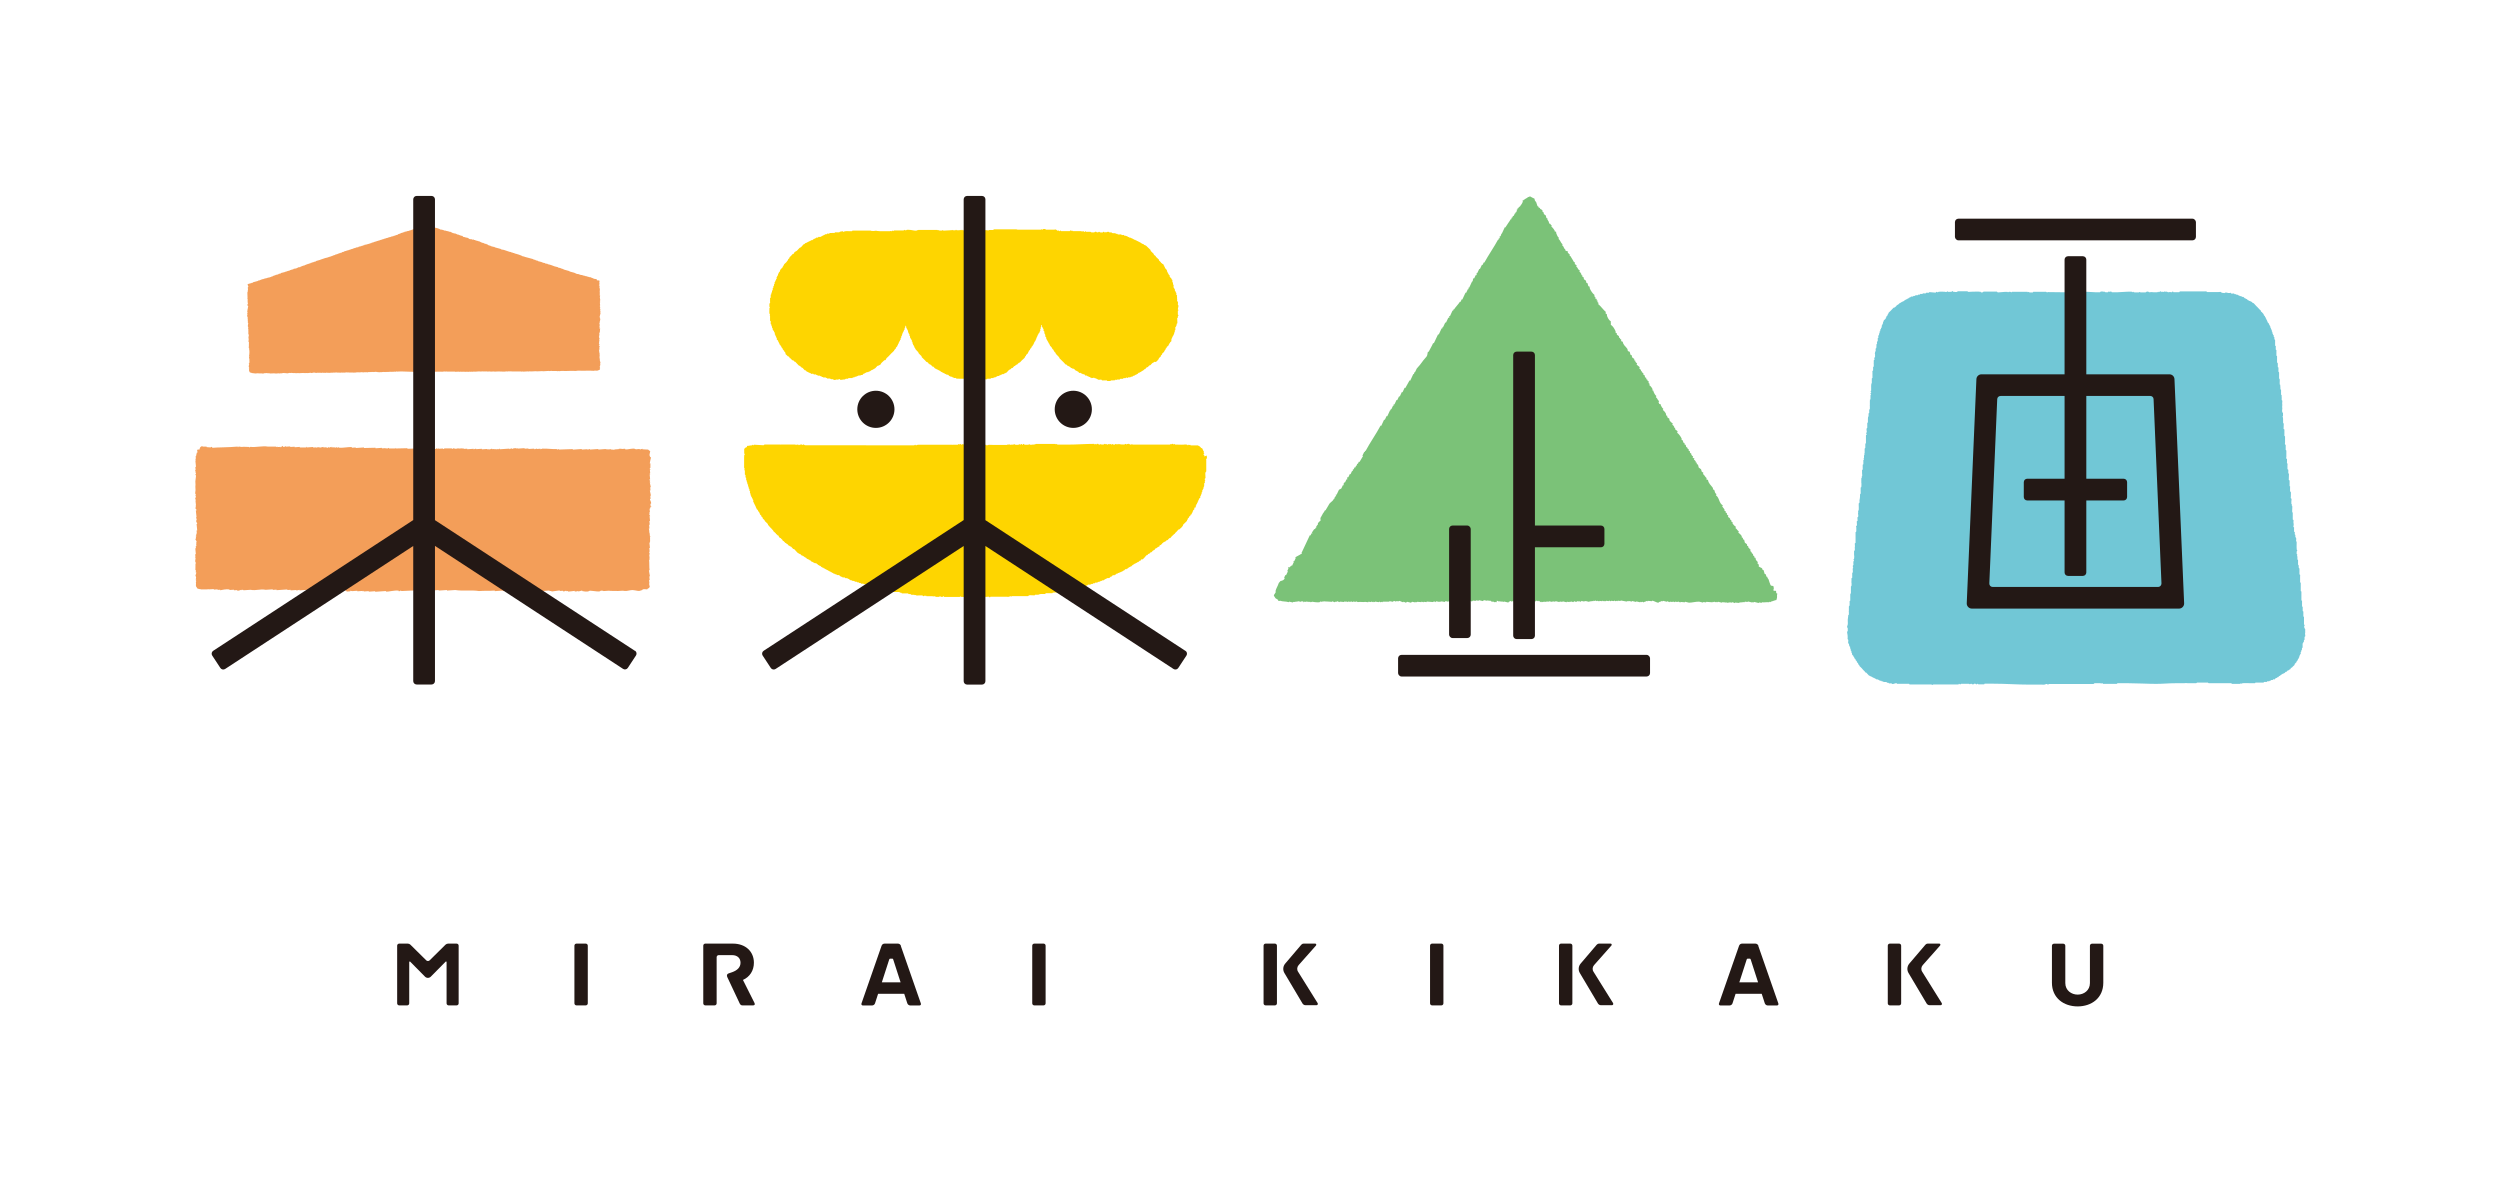<?xml version="1.0" encoding="UTF-8"?><svg id="_レイヤー_2" xmlns="http://www.w3.org/2000/svg" viewBox="0 0 269.1 129.33"><defs><style>.cls-1{fill:none;}.cls-1,.cls-2,.cls-3,.cls-4,.cls-5,.cls-6{stroke-width:0px;}.cls-2{fill:#fed500;}.cls-2,.cls-4,.cls-5,.cls-6{fill-rule:evenodd;}.cls-3{fill:#231815;}.cls-4{fill:#71c7d6;}.cls-5{fill:#7bc278;}.cls-6{fill:#f39e59;}</style></defs><g id="logo_margin_"><path class="cls-2" d="M113.87,24.86v-.04l.07-.02.05.07h.04v.02l.05-.02.02-.05c.07,0,.06,0,.11.04v.02h.94l.05-.07h.09l.02.04.09-.02v-.02s.06.07.07.07h.88c.07,0,.09.06.16.04v-.02l.11-.02s.07.1.11.09c.03,0,.07-.07.09-.09l.07.05v.02h.43c.12,0,.1.05.16.07h.31l.02-.04h.04v-.02h.04v-.02s.11,0,.13.02l.02.04c.05,0,.11.01.16.02.03-.05.05-.07.13-.07.06.1.23.08.38.07.02-.07.04-.07.13-.07.02.03.07.11.14.07l.04-.05c.07-.02.08.06.11.05l.04-.05s.12-.04.16-.02v.02h.04l.04.05h.23v.02h.04l.02.04h.05v.02h.31l.05.07h.16l.05.07h.29s0-.03.04-.02v.02l.07.02.04.05c.07,0,.13-.01.2-.02l.05.07h.05v.02h.02v-.02c.07,0,.19.08.26.08v.02h.04l.04.05.11.02.04.05h.04v.02l.09-.02v.02h.04v.02h.04l.02.04h.07v.02h.04l.02.04h.04v.02l.09.02.04.05h.09l.04.05h.04v.02h.04v.02h.05l.04.05h.07v.02h.04l.02.04h.05v.02h.04v.02h.04l.04.05h.05v.02h.04l.04.05h.04l.05.07h.09v.02l.07.02v.02h.04l.05.07.11.02.04.05h.04c.17.18.3.28.48.46l.02.11c.11.1.22.21.32.31l.02.09.11.09v.02s.05,0,.07.02l.05.11c.1.1.2.19.31.29l.02.11.04.02c.05.06.18.17.2.24h.04c.01.09.1.07.15.12l.05.04.02.09.05.04v.04h.02v.07l.05.04.02.11s.08.07.13.11v.04l.04.02v.04l.04.02v.11h.02v.04l.05.04v.07h.02v.04l.05.04.02.09.04.02.02.05.07.05v.15l.04.02.02.05.09.07s.07.1.07.15l.07.05v.22h.02v.04l.05.04v.18l.05.04v.05h.02c0,.07-.01.15-.02.22h.02v.04l.07.05v.09l.07.05-.02.11h.02l.02.07.04.02.02.11.04.02.02.09h.02s-.01.1-.02.15l.07.05v.04h.02s-.02.17-.02.18h.02v.04s-.02.1,0,.11v.04h.02s-.04.14-.02.2h.02v.04h.02v.04l.04.02v.05h.02c0,.09-.01.18-.02.27h.02v.04l.05.04c0,.15-.07.29-.07.43h.02s.04.04.05.09l-.07.05v.42h.02s.04.04.05.11c-.15.08-.02.09-.07.2l-.07.05c0,.19.01.38.02.56l-.07.05v.04h-.02s.01.08.02.13l-.07.05v.09l-.07.05v.04h-.02c0,.08.01.17.02.25h-.02v.04l-.05.04v.04h-.02s.04.07.02.13l-.05.04v.04h-.02v.13h-.02v.04l-.05.04v.07l-.04.02-.02.05h-.02l-.02.11-.05.04v.07l-.05.04v.05h-.02s0,.22-.01.25c-.04.04-.08.07-.13.11l-.02.07-.04.02v.04l-.05.04v.04h-.02v.04h-.02v.05h-.02v.04s-.08.07-.13.11v.02h-.04c-.02.09-.06.15-.11.2l-.05.04v.09l-.05.04-.02.05-.05.02-.02.11c-.07.07-.14.13-.22.2v.07h-.02v.04l-.11.09-.02.11c-.07.06-.13.12-.2.18l-.02.11-.11.09v.04c-.06.05-.12.11-.18.16-.05.05-.1-.05-.15,0h-.04l-.04.05-.11.04-.02.04h-.04c-.07.07-.13.15-.2.22-.04.01-.08.02-.13.04-.05.06-.11.12-.16.18h-.09c-.07.07-.13.15-.2.22h-.07l-.09.11h-.04l-.02.04-.11.04-.02.04h-.04l-.02.04h-.04v.02l-.11.04-.04.05h-.09s-.07.08-.11.13h-.05v.02h-.04l-.02.04c-.05.02-.11.04-.16.05v.04c-.1.02-.19.04-.25.09l-.04.05c-.07.04-.09-.02-.14,0v.02h-.04l-.04.05h-.23l-.05.07c-.08,0-.1-.05-.18-.05l-.05.07h-.23l-.05.07h-.29s0,.01-.04.02v.04s-.04.02-.04.02h-.29l-.02.04h-.04v.02s-.05-.05-.05-.05l-.07.02v.04c-.09.02-.21.02-.32.02h-.14l-.05.07h-.34l-.05-.07h-.52l-.05-.07h-.04v-.02h-.07v.02h-.25v-.02h-.04l-.04-.05h-.07v-.02l-.05-.02-.02-.04h-.14l-.04-.05h-.04v-.02c-.07,0-.2.05-.27.05l-.04-.05-.11-.02-.04-.05-.11-.02-.04-.05-.11-.02-.04-.05h-.04v-.02c-.07-.03-.09.03-.14,0-.04-.04-.07-.08-.11-.13h-.04v-.02l-.11.02v-.02h-.04l-.04-.05h-.05v-.02h-.04v-.02h-.04l-.02-.04h-.04v-.02s-.07.04-.13.02c-.04-.05-.08-.1-.13-.15h-.05v-.02h-.04l-.02-.04h-.04v-.02h-.05v-.02h-.04v-.02h-.04s-.08-.1-.13-.15h-.04l-.02-.04h-.13l-.04-.05-.11-.02-.02-.04h-.02l-.02-.04h-.04l-.05-.07h-.05v-.02h-.04l-.02-.04h-.04v-.02h-.07s-.07-.08-.11-.13l-.11-.02c-.07-.07-.13-.15-.2-.22-.15-.15-.3-.29-.45-.44l-.04-.11-.04-.02v-.04l-.07-.05c-.05-.05-.1-.11-.14-.16l-.07-.05v-.04l-.05-.04-.04-.11c-.07-.02-.05-.04-.09-.09l-.05-.04v-.04h-.02v-.04h-.02v-.04h-.02v-.04s-.08-.07-.13-.11l-.02-.09-.04-.02v-.04c-.05-.05-.14-.15-.19-.2l-.02-.09h-.02s0-.02,0-.04l-.04-.02v-.07s-.04-.02-.06-.03l-.02-.09h-.02s0-.02,0-.04h-.02s0-.02,0-.04l-.04-.02v-.07s-.04-.02-.06-.03v-.04s-.01,0-.02,0v-.04s-.01,0-.02,0v-.05s-.03-.01-.04-.02v-.04s-.01,0-.02,0v-.15s-.02,0-.03,0v-.04s-.04-.02-.06-.03l-.02-.24h-.02s0-.02,0-.04h-.02s0-.02,0-.04l-.04-.02-.02-.25-.08-.05v-.2s-.03,0-.03,0v-.04s-.03-.01-.04-.02v-.04s-.01,0-.02,0l-.03-.11-.04-.02v-.04s-.01,0-.02,0c0-.04,0-.09,0-.13-.03-.01-.03-.02-.07-.03v.02c-.06.07.03.07,0,.16h-.02s0,.04-.01.06l-.03.02v.16s-.03.04-.06.06c0,.04.02.08.03.13l-.05.04c-.01.06-.03.11-.04.17h-.04c0,.13-.06.05-.09.13v.07s-.04.01-.05.02v.07s-.03.03-.05.04c0,.04-.02.09-.03.13l-.05.04v.09s-.03.03-.05.04v.09s-.02,0-.03,0v.04s-.02.01-.03.02v.04s0,0-.02,0v.07s-.09.09-.13.14v.09s-.04.04-.06.06v.09s-.04,0-.08.04c-.01.04-.02.08-.04.13l-.11.09-.02.11s-.08.07-.13.11l-.02.11s-.08.07-.13.11l-.02.11-.05.04v.07l-.04.02v.04c-.06.05-.12.11-.18.16l-.02.11-.05.02c-.05.04-.07.12-.09.2h-.04l-.02.05-.05.02-.04.05s-.08.07-.13.11c-.08.08-.16.17-.23.25l-.11.02v.02s-.08.07-.13.11l-.02.05s-.08.02-.13.04l-.02.04h-.04l-.07.09-.09.02c-.06.07-.12.13-.18.2h-.09s-.07.08-.11.13h-.04v.02h-.04l-.04.04h-.04c-.1.1-.19.21-.29.31l-.09.02v.02h-.04l-.02.04h-.07v.02h-.04l-.04.05h-.04v.02l-.11-.02v.02h-.04l-.04.05-.11.02-.04.05-.11.02-.04.05h-.14l-.04.05-.09.02v.02h-.04l-.02.04h-.04v.02h-.16l-.05.07h-.23l-.04.05h-.04v.02h-.34l-.05.07h-.31l-.05.07h-.23l-.05.07h-.27v-.02l-.11-.04-.02.04c-.08,0-.16.01-.23.02-.02-.03-.06-.08-.09-.09l-.11.02c-.15,0-.4.02-.49,0h-.16l-.05-.07c-.07-.04-.09.02-.16,0v-.02h-.05l-.04-.05h-.59v-.02h-.02s0,.01-.02.02h-.11v-.02l-.09.02v-.02h-.04l-.04-.05h-.04v-.02c-.06,0-.12.01-.18.02l-.05-.07h-.09l-.05-.07h-.16l-.05-.07h-.09s-.08-.1-.13-.15h-.16l-.04-.05s-.08-.02-.13-.04l-.04-.05h-.07l-.02-.04h-.04v-.02h-.04v-.02h-.05l-.02-.04h-.04v-.02l-.09-.02-.02-.04h-.04l-.07-.09h-.07l-.04-.05-.09-.02v-.02h-.04v-.02h-.04l-.02-.04h-.07l-.04-.05s-.08-.02-.13-.04c-.06-.07-.12-.13-.18-.2h-.09c-.06-.07-.12-.13-.18-.2-.04-.01-.08-.02-.13-.04l-.05-.07h-.04l-.04-.05h-.02v-.04l-.09-.07v-.02l-.11-.02c-.05-.05-.1-.11-.14-.16-.12-.12-.24-.23-.36-.35l-.02-.11c-.05-.05-.11-.1-.16-.15l-.02-.04h-.04l-.05-.09-.07-.05v-.09s-.1-.08-.14-.13c-.04-.04-.07-.08-.11-.13l-.05-.04v-.04l-.04-.04v-.04h-.02v-.04l-.07-.05v-.09l-.05-.04-.02-.09h-.02v-.04l-.04-.02v-.04h-.02v-.07l-.05-.04v-.15h-.02v-.04l-.07-.05s.01-.08.02-.13l-.05-.04s0,.04,0,0h-.02v-.04l-.04-.02-.02-.09h-.02v-.04l-.05-.04v-.16l-.07-.05v-.16l-.07-.05v-.07h-.02v-.04l-.05-.04v-.16l-.05-.04v-.05h-.02v-.04h-.02v-.04l-.05-.04v-.07h-.02v-.04l-.04-.02v-.04h-.02s.02-.03.02-.04c.01-.06-.02-.09-.04-.13-.04.01-.02,0-.04.02-.03.04,0,.11-.02.16h-.02v.04l-.04.02v.04h-.02l.02.11h-.02v.04l-.07.05v.09l-.05.04v.07l-.04.02v.04l-.04.02v.04h-.02v.11l-.05.04v.11l-.04.02v.04s-.02.02-.04.04h-.02s.04.07.02.13l-.07.05v.16l-.07.05v.07h-.02v.04l-.04.02v.04h-.02l-.02.09-.05.04v.09l-.05.04s-.02.08-.04.13l-.05.04v.07l-.04.02-.02.05-.09.07v.09l-.05.04c-.07.08-.14.13-.16.25h-.04c-.05.08-.13.14-.2.2-.14.15-.22.24-.36.38-.07.06-.13.12-.2.18v.04l-.07.05v.09l-.11.05s-.05-.04-.05-.01c-.1.1-.2.19-.31.29l-.02.04-.04.02v.07l-.07.05c-.06.07-.17.07-.23.13h-.07c-.08.09-.17.18-.25.27h-.04l-.02.04-.11.04-.04.05h-.04l-.02.04h-.07s-.19.11-.23.16l-.11.02v.02h-.04l-.02.04h-.05v.02s-.05-.04-.09-.02c-.04.04-.22.09-.25.14-.04.01-.08.02-.13.04-.04.04-.07.08-.11.13h-.16l-.04.05s-.23,0-.28.02l-.04.05h-.09l-.05.07h-.16l-.05.07h-.16l-.05.07c-.14,0-.28,0-.42,0l-.05.07h-.23v.02h-.04l-.02.04h-.04v.02c-.32,0-.19.04-.51.04-.03-.06-.06-.09-.14-.09-.03.05-.06.08-.13.09-.07-.11-.16.02-.32.01h-.09v-.02h-.04v-.02h-.04l-.02-.04h-.22v-.02h-.04l-.04-.05h-.32l-.04-.05s-.08-.02-.13-.04l-.04-.05s-.13.05-.16.05v-.02h-.04l-.02-.04s-.08-.01-.13-.02v-.02h-.04l-.04-.05-.11-.02-.04-.05h-.22l-.04-.05-.11-.02-.04-.05h-.04v-.02c-.06,0-.12.01-.18.02v-.02h-.04l-.05-.07c-.07,0-.14.01-.22.02l-.05-.07h-.04v-.02h-.07l-.04-.05h-.04v-.02h-.07l-.04-.05-.11-.02s-.07-.08-.11-.13c-.04-.01-.08-.02-.13-.04-.08-.08-.16-.17-.23-.25l-.09-.02-.09-.11h-.04l-.02-.04-.05-.02v-.02l-.11-.04c-.13-.13-.25-.27-.38-.4l-.09-.02s-.07-.08-.11-.13c-.04-.02-.09,0-.13-.02-.06-.07-.12-.13-.18-.2l-.09-.02s0-.05-.02-.09h-.02l-.02-.05h-.02v-.02h-.04l-.02-.04h-.07l-.05-.07c-.06-.05-.12-.11-.18-.16-.04-.06.02-.1-.02-.16l-.04-.02v-.04l-.09-.07v-.07h-.02s-.06-.05-.07-.11h-.04c-.02-.1-.05-.16-.11-.22l-.05-.04v-.07l-.04-.02-.02-.05h-.02l-.04-.11-.09-.07-.02-.11-.05-.04-.02-.11-.05-.04v-.04h-.02v-.07s-.08-.07-.13-.11c-.04-.07.02-.09,0-.15h-.02v-.04l-.05-.04-.02-.11-.05-.04v-.07h-.02l-.02-.09-.04-.02v-.18h-.02v-.04h-.04c-.02-.05-.04-.11-.05-.16l-.11-.09v-.15h-.02v-.04l-.05-.04c0-.06-.01-.12-.02-.18h-.04c0-.06-.01-.12-.02-.18l-.07-.05v-.31l-.07-.05v-.53s-.04-.04-.05-.05c.04-.02.05-.03.05-.09-.11-.07-.07-.33-.07-.51v-.18h.02v-.04s.05,0,.04-.05h-.02l-.02-.05h-.02v-.33h.02v-.04l.05-.04v-.05h.02s-.02-.03-.02-.04v-.44l.07-.05v-.31l.07-.05v-.16l.07-.05v-.15h.02v-.04l.04-.02v-.04h.02v-.2l.07-.05v-.16l.07-.05v-.16l.07-.05s-.02-.13-.02-.13h.02v-.04l.05-.04.02-.11.05-.04v-.04h.02v-.07l.07-.05v-.2l.04-.02.04-.11.04-.02v-.04h.02s.01-.1.02-.15l.05-.04v-.07l.04-.02v-.04l.07-.05v-.04l.04-.02v-.09h.02v-.05l.05-.04v-.04c.07-.06.13-.12.2-.18v-.05h.02v-.04l.05-.04v-.04l.04-.02v-.04h.02v-.04l.04-.04v-.04c.1-.09.19-.18.29-.27v-.05l.04-.02.02-.05.07-.05.02-.11s.08-.07.13-.11l.02-.11s.08-.07.13-.11c.07-.08.14-.16.22-.24l.11-.02v-.02c.05-.05.01-.06.04-.11l.07-.05v-.02h.04l.02-.04h.04v-.02h.04l.02-.04h.04c.1-.11.2-.22.31-.33l.05-.02v-.02h.07c.11-.12.22-.23.32-.35.03,0,.06-.01.09-.02l.07-.09c.05-.02.11-.04.16-.05l.04-.05h.07v-.02h.04l.04-.05.11-.02v-.04s.1-.02.14-.04l.04-.05h.13l.02-.04h.04l.05-.07h.04l.02-.04h.07l.04-.05.11-.02.05-.07c.05-.03.09.03.13.02v-.02h.04l.05-.07c.07-.03.16.04.23,0l.04-.05.11-.02.02-.04h.04l.04-.04h.04v-.02h.04l.02-.04.11-.02.04-.05h.04v-.02s.05.02.05.02l.09-.02c.01-.05,0-.04.05-.05.05-.04.12.04.2,0l.05-.07h.2c.11-.02.19,0,.32,0,.02-.03.02-.03.04-.07h.47l.04-.05h.04v-.02c.09,0,.21-.05.3-.05.02.05.04.07.11.07.07-.12.51-.07.7-.07h.18l.05-.07h1.93s.11.02.12.04c.05.02.42,0,.45-.02.06-.02.1.01.14.02.14,0,.22.03.36.03h1.06v-.02c.1-.03.18.09.22-.04.1,0,.07.04.13.05l.05-.07h.78c.16,0,.31.02.38-.07.08.02.05.06.14.07.06-.1.17-.07.32-.07.26,0,.48.09.74.09.08,0,.09-.01.14-.04v-.02l.07.02v-.02h.05v-.02h2.07v.02h.04v.02s.08-.01.13-.02l.02.04h.04v.02h.09v-.02c.07,0,.13.01.2.02,0-.03.02-.09.07-.07l.05.07c.23,0,.48-.04.72-.04v-.02h.02v.02h.14v-.02l.09-.02v.02h.04v.02h.22v.02h.02v-.02h.05l.04-.05c.06-.02.07.05.09.05h.31v-.02h.04v-.02l.09.02v.02c.08.02.07-.09.16-.05l.04.05h.22l.04-.05h.04v-.02h.09c.06.11.27.08.43.07.03-.04.06-.07.11-.04l.02.04h1.44v-.02c.1,0,.2.01.31.02v.02h.07v-.02h.04s.02,0,.04-.03h.45l.05-.07h2.47v.02h.04s.04,0,.05.01h2.56s.05-.08.07-.07v.02s.05.07.09.05l.05-.07h.22l.05.07h.29c.26,0,.57.02.79-.02Z"/><path class="cls-3" d="M61.83,101.79c0-.12.1-.22.22-.22h1c.12,0,.22.1.22.22v6.21c0,.12-.1.22-.22.22h-1c-.12,0-.22-.1-.22-.22v-6.21Z"/><path class="cls-3" d="M111.11,101.79c0-.12.1-.22.22-.22h1c.12,0,.22.1.22.22v6.21c0,.12-.1.22-.22.22h-1c-.12,0-.22-.1-.22-.22v-6.21Z"/><path class="cls-3" d="M153.93,101.79c0-.12.1-.22.22-.22h1c.12,0,.22.1.22.22v6.21c0,.12-.1.22-.22.22h-1c-.12,0-.22-.1-.22-.22v-6.21Z"/><path class="cls-3" d="M220.87,105.78v-3.98c0-.12.1-.22.22-.22h1c.12,0,.22.1.22.22v4.02c0,.79.66,1.24,1.33,1.24s1.32-.45,1.32-1.24v-4.02c0-.12.1-.22.22-.22h1c.12,0,.22.1.22.22v3.98c0,1.65-1.27,2.55-2.76,2.55s-2.77-.9-2.77-2.55Z"/><path class="cls-3" d="M49.16,101.57h-.92c-.1,0-.2.04-.28.11l-1.71,1.69c-.1.1-.27.1-.37,0l-1.71-1.69c-.07-.07-.17-.11-.28-.11h-.92c-.12,0-.22.1-.22.22v6.21c0,.12.1.22.22.22h.86c.12,0,.22-.1.22-.22v-4.46s.06-.07.09-.04l1.61,1.63c.17.17.45.17.62,0l1.61-1.63s.09-.01.09.04v4.46c0,.12.1.22.22.22h.86c.12,0,.22-.1.22-.22v-6.21c0-.12-.1-.22-.22-.22Z"/><path class="cls-3" d="M204.64,101.79c0-.12-.1-.22-.22-.22h-1c-.12,0-.22.1-.22.22v6.21c0,.12.1.22.22.22h1c.12,0,.22-.1.22-.22v-6.21Z"/><path class="cls-3" d="M209.02,107.99l-2.12-3.4c-.14-.22-.11-.5.06-.7l1.87-2.11c.07-.08.03-.21-.08-.21h-1.23c-.12,0-.21.05-.27.12l-1.73,2.03c-.24.28-.28.69-.09,1.01l1.96,3.3c.05.07.16.17.3.17h1.21c.12,0,.16-.14.11-.23Z"/><path class="cls-3" d="M169.25,101.79c0-.12-.1-.22-.22-.22h-1c-.12,0-.22.1-.22.22v6.21c0,.12.1.22.22.22h1c.12,0,.22-.1.22-.22v-6.21Z"/><path class="cls-3" d="M173.64,107.99l-2.12-3.4c-.14-.22-.11-.5.06-.7l1.87-2.11c.07-.08.03-.21-.08-.21h-1.23c-.12,0-.21.05-.27.12l-1.73,2.03c-.24.28-.28.69-.09,1.01l1.96,3.3c.05.07.16.17.3.17h1.21c.12,0,.16-.14.11-.23Z"/><path class="cls-3" d="M137.45,101.79c0-.12-.1-.22-.22-.22h-1c-.12,0-.22.1-.22.22v6.21c0,.12.1.22.22.22h1c.12,0,.22-.1.22-.22v-6.21Z"/><path class="cls-3" d="M141.84,107.99l-2.12-3.4c-.14-.22-.11-.5.06-.7l1.87-2.11c.07-.08.03-.21-.08-.21h-1.23c-.12,0-.21.05-.27.12l-1.73,2.03c-.24.28-.28.69-.09,1.01l1.96,3.3c.05.07.16.17.3.17h1.21c.12,0,.16-.14.11-.23Z"/><path class="cls-3" d="M81.22,107.97l-1.25-2.49c.73-.32,1.18-1,1.18-1.85,0-1.21-.9-2.06-2.26-2.06h-2.97c-.12,0-.22.1-.22.22v6.21c0,.12.1.22.22.22h1c.12,0,.22-.1.22-.22v-4.97c0-.12.1-.22.22-.22h1.45c.55,0,.9.32.9.82s-.36.82-.88,1.01l-.41.14c-.17.06-.21.21-.14.38l1.35,2.87c.06.1.13.19.28.19h1.16c.15,0,.22-.11.15-.24Z"/><path class="cls-3" d="M189.28,101.81c-.05-.14-.18-.24-.33-.24h-1.43c-.15,0-.28.09-.33.24l-2.16,6.2c-.04.11.03.22.15.22h.98c.15,0,.29-.1.33-.24l.33-1.02h2.81l.33,1.02c.05.14.18.24.33.24h.98c.13,0,.19-.11.15-.22l-2.16-6.2ZM187.22,105.74l.8-2.48s.04-.07.08-.07h.13s.13,0,.13,0c.04,0,.06.03.08.07l.8,2.48h-2.02Z"/><path class="cls-3" d="M96.98,101.81c-.05-.14-.18-.24-.33-.24h-1.43c-.15,0-.28.09-.33.24l-2.16,6.2c-.04.11.03.22.15.22h.98c.15,0,.29-.1.33-.24l.33-1.02h2.81l.33,1.02c.05.14.18.24.33.24h.98c.13,0,.19-.11.15-.22l-2.16-6.2ZM94.92,105.74l.8-2.48s.04-.07.08-.07h.13s.13,0,.13,0c.04,0,.06.03.08.07l.8,2.48h-2.02Z"/><path class="cls-4" d="M213.08,31.46c.09.02.21.02.32.02.07-.13.24-.09.43-.09h1.11s.06.05.09.07v.02c.25,0,.49-.06.74-.06h.27v-.02s.12.07.12.07l.02-.04s.17-.04.23-.02v.02h.04s0,.05.05.04v-.02h.04l.02-.04h1.68l.02.04c.05.02.08-.04.11-.04v.02h.04l.04.05h.36l.05-.07h1.32v-.02h.02v.02l.09.02.02.04h.04s.09-.04.09-.03c.58,0,1.08.02,1.66.02s1-.03,1.56-.03c.03-.01.06-.08.12-.05l.02.04h.04v.02c.16,0,.43.03.59.03l.05-.07c.38,0,.74.06,1.12.06h.45l.02-.04s.06-.05.14-.05c.06.05.1-.01.16,0v.02h.05v.02s.08-.01.12-.02l.04.05h.04v.02h.27s.06-.06.09-.09c.05.01.09.06.16.04v-.02l.09-.02v.02h.04l.05.07h.57c.35,0,.72-.06,1.07-.06.17,0,.4-.02.52,0,.01.05.01.05.07.05.02-.04.03-.04.07-.05.06.11.3.07.46.07h.16v-.02l.11-.02v.02h.04v.02h.57v-.02h.04v-.02h.04l.02-.04h.14c.09,0,.07.05.12.07.1,0,.19-.01.29-.02.12.03.31.02.46.02h.16v-.02l.05-.02v-.02c.06-.01.06.07.12.05v-.02h.04l.04-.05.11-.02s.08.05.11.09c.07-.02.06-.05.12-.07.03.04.05.07.11.04l.02-.04h.14l.04.05c.06.02.05-.08.12-.05l.04.05h.04v.02c.08.03.19-.02.25-.02.04,0,.15.05.21.02.03-.01.04-.1.11-.07l.05.07h.62l.02-.04.05-.02v-.02h2.73l.11-.02.05.07h.04v.02h1.18c.1,0,.19-.01.29-.02v.02h.04l.05.07c.11,0,.22.04.34.04v-.02s.04-.04.09-.05c.02.03.04.04.07.05v-.02s.03-.03.09-.04l.05.07h.27v-.02h.07l.05.07h.04v.02c.09,0,.18-.01.27-.02l.05.07h.04v.02s.08-.01.12-.02l.05.07h.14v.02h.04l.02.04h.04v.02l.09.02.04.05h.14v.02h.04l.04.05h.04v.02l.09-.02v.02l.07.02.09.11h.05v.02h.05l.02.04h.04v.02l.09.02.09.11h.04v.02h.04v.02h.05l.04.05h.09l.04.05h.04v.02l.09.02.09.11s.08.02.12.04c.1.11.2.22.3.33l.05.04c.1.1.19.21.29.31.06.06.14.08.14.2.02.02,0,0,.02.04h.04c.05.05.1.11.14.16l.05.04v.04l.04.02.02.11s.08.07.12.11v.07h.02l.02.05.04.02.02.11.05.04.02.11.05.04.02.11.05.04v.07s.08.07.12.11l.02.09h.02v.04h.02v.04l.04.02v.07h.02v.04l.04.02v.04h.02v.13l.04.02c.02.05.04.11.05.16l.05.02v.16l.05.04v.04h.02v.15l.05.04v.04h.02v.07l.07.05v.16l.07.05v.2h.02v.04l.04.02v.04h.02v.6l.07.05v.05h.02s-.02.03-.02.04v.29l.07.05v.6l.07.05v.69l.04.02.02.05h.02v.42l.07.05v.36h-.02v.02h.02v.07l.05.04v.04h.02v.6c0,.08.05.08.07.15v.15c0,.14-.02.31,0,.4l.05.02c.01.09.02.21.02.33v.15l.05.04v.04h.02v.51l.07.05-.02.11v.02h.02v.4l.05.04v.04h.02c0,.1-.01.19-.02.29,0,.07.01.15.02.22h-.02v.18s.01.1.02.15c0,0-.02,0-.02.04l.02.04h-.02c-.02.08-.01.28.02.33l.07.05v.36l-.07.05.02.05h.04c.02.11.02.28.02.42v.18s.06.06.07.13c0,.18-.01.35-.02.53l.09.07v.58l-.02.05h.02v.04l.05.04v.05h.02v.16c0,.15-.01.4,0,.49,0,.05-.01.11-.02.16h.02v.04l.07.05v.53l.05.04v.04h.02v.73h-.02v.11l.09.07v.38h-.02c0,.07.08.1.09.15.01.04-.02.05-.02.05v.49h.02v.04l.07.05v.36l.05.04v.04h.02c0,.21-.01.42-.02.64l.07.05v.04h.02v.58l.05.04v.04h.02s-.02.05-.02.05v.44l.07.05v.04h.02v.18c0,.16,0,.33-.02.45.06.03.09.07.09.16-.02.03-.03.38-.02.45l.02.05.04.02s-.01.08-.02.13l.04.02v.04h.02v.18c0,.18-.03.35,0,.49l.05.02v.75l.07.05v.04h.02c0,.07-.01.13-.02.2.01.07.05.25.02.35,0,.02-.04.12-.02.16l.07.05v.04h.02s-.02.03-.02.04v.36h.02v.04l.07.05c0,.07-.01.13-.02.2h.02v.04l.05.04v.22h.02v.04l.05.04v.04h.02v.25h-.02l.02.11.05.02c.01.23-.03.65.02.91l.05.02c-.01.07-.02.06-.05.11h-.02v.29h.02l.02.05.04.02c.02.05-.06.07-.04.15h.02v.04h.02v.33l.07.05v.51l.05.04v.04h.02v.24h.02v.04l.04.02v.04h.02v.62l.07.05v.05h.02s-.02.03-.02.07v.69l.07.05v.89l.07.05v.95l.07.05v.6l.07.05v.45l.07.05v.53l.07.05v.82s.03.03.07.04v.09l-.05.02s0,.2.04.26l.05.04v.04h.02v.45h-.02v.07s.05.21.02.27l-.07.05v.31l-.07.05v.16l-.07.05v.09l-.07.05v.45l-.07.04v.18l-.05.04v.04h-.02v.11l-.05.04v.04h-.02c-.02.06.03.12.02.15h-.02v.04l-.05.04s-.02.08-.04.13h-.04c0,.06-.01.12-.02.18h-.02v.04l-.05.04v.09h-.02s0,0-.04.02c-.02.11-.05.16-.11.22l-.05.04v.09l-.05.02-.09.11-.04.02c-.02.05-.04.11-.05.16-.06.05-.12.11-.18.16l-.09.11s-.11.02-.14.04c0,.04.02.06.02.07h-.02v.04c-.05.01-.08.05-.12.07h-.04l-.05.07-.11.02s-.07.08-.11.13l-.11.02s-.07.08-.11.13h-.05v.02h-.05l-.04.05s-.08.01-.12.02v.02s0,0-.02.04h-.07v.02c-.06.02-.08.06-.12.09v.02s-.08.02-.12.04c-.04.04-.07.08-.11.13h-.09l-.05.07-.11.02s-.07.08-.11.13c-.06.04-.09-.03-.16,0l-.05.07h-.16l-.05.07h-.09v.02h-.04l-.04.05h-.21l-.05.07h-.3l-.05.07h-.87l-.05.07h-.41c-.33,0-.75-.04-1.05.02v.04h-.07s0-.05-.05-.04l-.04.05h-.86v-.02h-.04l-.04-.05h-2.43v-.02h-.04l-.04-.05h-1.18l-.04.05h-.04v.02h-.89c-.08,0-.15-.01-.23-.02-.11.03-.28.02-.41.02h-.71c-.77,0-1.31.07-2.08.07-.92,0-2.05-.07-2.97-.07h-1.18v.02h-.04l-.04.05h-1.48l-.05-.07s-.1.01-.14.02c-.15-.04-.38-.02-.55-.02h-.18v.02h-.04l-.02.04h-.04v.02h-4.82v.02s-.05.05-.12.05c-.04-.07-.07-.08-.18-.07-.09.1-.32.07-.5.07h-1.28c-1.3,0-2.57-.1-3.87-.1h-.96l-.05.07h-.64v-.02s-.04-.04-.09-.05c-.03.06-.05.07-.14.07-.04-.07-.09-.08-.2-.07-.04.07-.1.08-.21.07-.02-.04-.04-.06-.09-.07-.08.14-.05-.02-.16.02v.02s-.03.01-.07.02l-.02-.05h-.87v.02c-.06.03-.06.04-.12.05-.02-.05-.04-.07-.11-.07l-.04.07h-2.73v.02l-.11.04v-.02h-.04l-.02-.04h-2.37l-.05-.07h-1.3l-.05-.07c-.14,0-.31.1-.45.1v-.02h-.04l-.04-.05c-.08-.04-.24.04-.3-.02-.02-.02,0,0-.02-.04-.06,0-.12-.01-.18-.02l-.05-.07h-.32c-.01-.05,0-.04-.05-.05v-.02h-.14l-.05-.07h-.16l-.04-.05-.11-.04-.02-.04h-.04v-.02s-.12.02-.12.02v-.02h-.04l-.04-.05-.09-.02v-.02h-.04l-.02-.04h-.04v-.02h-.07l-.04-.05-.09-.02v-.02h-.04l-.02-.04h-.04v-.02h-.07l-.04-.05h-.05v-.02h-.05l-.02-.04h-.04c-.1-.1-.19-.21-.29-.31l-.09-.02s-.06-.08-.09-.13c-.04-.04-.08-.07-.12-.11-.07-.08-.14-.16-.21-.24-.08-.07-.15-.15-.23-.22v-.07s-.08-.07-.12-.11l-.02-.11s-.08-.07-.12-.11l-.02-.11s-.08-.07-.12-.11l-.02-.11-.11-.09-.02-.09h-.02v-.04l-.04-.02-.02-.07h-.02v-.05s-.08-.07-.12-.11v-.04h-.02v-.13h-.02v-.04l-.04-.02v-.04h-.02s.01-.08.02-.13l-.07-.05v-.04h-.02c-.02-.05.04-.08,0-.15l-.05-.04v-.04h-.02s.04-.07.02-.13l-.07-.05v-.04h-.02c-.03-.07-.02-.18-.04-.22h-.02v-.04l-.07-.05c0-.12.01-.23.02-.35h-.02v-.04l-.05-.04v-.04h-.02s.02-.05.02-.05v-.22c0-.19-.06-.31-.06-.49l.05-.04v-.04h.02v-.29c-.05-.03-.07-.17-.07-.25.12-.07.07-.48.07-.67,0-.12.05-.28.05-.4l-.02-.04h.02v-.04l.05-.04v-.04h.02v-.27s-.03-.01-.02-.05h.02v-.56h.02v-.04l.04-.02v-.04h.02v-.47l.07-.05v-.64h.02s-.04-.05-.02-.09l.07-.05v-.75l.05-.04v-.04h.02v-.33h-.02c-.02-.05.01-.14.02-.16.01-.05-.02-.1-.02-.11h.02c0-.05-.01-.11-.02-.16h.02v-.04l.07-.05v-.53l.07-.05s0-.36-.02-.38v-.02h.02v-.05l.05-.04s-.05-.05-.05-.07v-.18c.11-.07.05-.09.05-.22l.02-.07h-.02v-.11h.02v-.07l.04-.02v-.04h.02c0-.05-.09-.07-.05-.15l.05-.04c0-.08.01-.16.02-.24-.03-.12-.02-.31-.02-.45v-.16l.07-.05v-.04h.02c0-.05-.01-.11-.02-.16h.02c0-.05-.01-.11-.02-.16h.02v-.22s-.01-.1-.02-.15h.02v-.04l.07-.05v-1.15l.04-.02.02-.05h.02v-.47h-.02v-.11l.07-.05v-.04h.02c0-.14-.01-.28-.02-.42l.09-.07c0-.12-.01-.24-.02-.36l.07-.05v-.04h.02v-.22h-.02v-.18h.02v-.07h-.02c0-.06.01-.12.02-.18l.05-.02c.02-.14,0-.36,0-.55v-.2h.02s.09-.08.07-.16c-.04-.18.05-.35.05-.56v-.25h.02v-.04l.05-.04v-.05h.02l-.02-.05v-.55l.07-.05c0-.1.01-.19.02-.29,0,0-.02,0-.02-.04h.02v-.07h-.02v-.55h.02v-.04l.04-.02s-.01-.08-.02-.13l.04-.02.02-.11c-.02-.11-.02-.28-.02-.42v-.15l.07-.05v-.05h.02s-.02-.05-.02-.05v-.42l.07-.05v-.45s.03-.03.07-.04c0-.06-.06-.1-.05-.13l.05-.04v-.05s.02,0,.02-.02h-.02v-.24h.02s.04-.01.05-.07c-.02-.01-.07-.04-.05-.09l.05-.04v-.51h.02v-.04l.05-.04v-.45l.07-.05v-.87l.07-.05v-.04h.02c.01-.06-.07-.08-.09-.11l.02-.05.05-.02.02-.09c0-.05-.05-.27-.02-.35h.02v-.04l.05-.04v-.53l.07-.05v-.18c0-.15,0-.32.02-.44l.05-.02v-.33l.07-.05v-.36l.07-.05v-.31s-.02-.15,0-.17v-.42s.02,0,.02-.04h-.02v-.07l.07-.05v-.45s.06-.02.07-.07c-.04-.02-.06-.04-.07-.09h-.02v-.02h.02c.02-.07.02-.03.05-.07h.02v-.09s-.08-.05-.07-.09l.07-.05v-.22c0-.18-.01-.4.02-.55l.05-.02v-.53l.07-.05v-.69h-.02v-.02h.02v-.04l.07-.05v-.38l.07-.05v-.36h-.02v-.02h.02v-.29l.07-.05c.03-.06-.03-.16-.02-.2h.02v-.04l.07-.05v-.36h-.02v-.09h.02v-.13l.07-.05v-.07c0-.11-.03-.2.02-.25.02-.02,0,0,.04-.02.01-.08.03-.2.02-.31l-.02-.05h.02v-.04l.05-.04v-.04h.02c0-.06-.01-.12-.02-.18h.02v-.04l.05-.04v-.04h.02v-.22s-.02,0-.02-.02h.02v-.05l.07-.05c0-.07-.01-.13-.02-.2h.02v-.04l.07-.05v-.16l.07-.05s-.01-.1-.02-.15l.09-.07s-.01-.08-.02-.13h.02v-.04l.07-.05v-.09l.04-.02v-.04h.02v-.04h.02v-.18l.04-.02v-.04h.02l.02-.11.05-.04v-.04h.02l-.02-.11h.02v-.04l.05-.04.02-.11c.07-.06.13-.12.2-.18l.02-.11.05-.04.02-.11s.08-.07.12-.11v-.07h.02v-.04l.05-.04v-.05h.02v-.04h.02v-.04c.08-.07.15-.15.23-.22.1-.1.19-.21.29-.31.05-.02.11-.04.16-.05l.05-.07h.04s.06-.08.09-.13l.04-.02.04-.05h.07l.02-.04.09-.07.02-.04h.04l.02-.04.11-.04.02-.04h.04v-.02h.04v-.02h.05l.04-.05h.04v-.02l.11-.02.09-.11h.05v-.02h.04l.02-.04c.05-.02.11-.04.16-.05v-.04c.06,0,.11-.02.14-.05l.02-.04h.04l.04-.05h.07v-.02h.04l.02-.04s.05-.01.07-.02v-.02s.1.01.14.02v-.02h.04l.04-.05h.04v-.02s.08.01.12.02l.05-.07h.04v-.02c.06,0,.12.01.18.02v-.02h.04l.04-.05h.04v-.02s.07.04.12.02l.05-.07h.04v-.02c.07,0,.13.01.2.02l.05-.07h.04v-.02s.03.02.04.02h.23l.05-.07h.3s.02-.03.04-.07c.17,0,.46.06.69.06.02-.03.02-.03.04-.07l.09-.02s.05.08.12.05l.02-.04c.1-.04.51-.02.66-.02.06,0,.17.05.25.02v-.02h.04l.04-.05s.08.06.11.07h.07v-.02h.02v.02c.09,0,.18-.01.27-.02v-.02s.05-.07.09-.05v.02s.04.02.07.04v.02h.04v.02s.1-.01.14-.02v.02h.2v-.02h.04v-.02h.04l.02-.04h1.05l.04.05h.04v.02c.12,0,.24-.01.36-.02.33,0,.72-.04,1.02.02l.02.05Z"/><rect class="cls-3" x="210.43" y="23.54" width="25.94" height="2.33" rx=".37" ry=".37"/><path class="cls-3" d="M234.06,40.81c-.01-.29-.25-.52-.55-.52h-8.94v-12.34c0-.2-.16-.37-.37-.37h-1.6c-.2,0-.37.16-.37.37v12.34h-8.94c-.29,0-.54.23-.55.52l-1.04,24.13c-.01.31.24.57.55.57h22.3c.31,0,.56-.26.55-.57l-1.04-24.13ZM232.3,63.18h-17.81c-.21,0-.37-.17-.36-.38l.85-19.83c0-.2.17-.35.37-.35h6.88v8.91h-4.02c-.2,0-.37.16-.37.37v1.6c0,.2.16.37.37.37h4.02v7.75c0,.2.16.37.37.37h1.6c.2,0,.37-.16.37-.37v-7.75h4.02c.2,0,.37-.16.37-.37v-1.6c0-.2-.16-.37-.37-.37h-4.02v-8.91h6.88c.2,0,.36.15.36.35l.85,19.83c0,.21-.16.38-.36.38Z"/><path class="cls-6" d="M46.16,24.27l.02.04h.1s0,0,.01.02l.11.02.02.04c.1.02.2.05.3.07l.02.04c.18,0,.59.13.67.21.18,0,.25.05.38.08v.02c.07,0,.14.01.21.02v.02c.06,0,.11.01.16.02l.06.04h.1s.04.03.06.04h.1c.1.05.19.1.29.15h.1s.04.03.06.04h.1c.08.03.15.07.23.11h.1s0,.01,0,.02c.14.05.25.11.44.13v.05c.15.04-.06,0,.08.04v.02s.08,0,.11,0l.07.04h.1s0,0,.01.02l.17.03c.19.08.08.16.44.15l.02.04c.07,0,.14,0,.21,0l.02.04h.1s.06.04.08.06h.05c.1.03.08.04.23.05l.02.04h.1c.09.08.17.07.27.15.19,0,.15.05.3.09v.02c.06,0,.12,0,.17.01l.02.04.11.02.02.04c.1.05.02.05.18.06l.02.04h.1s.01.02.02.04c.16.03.22.08.41.09l.02.04c.22.06.44.12.66.18l.02.04.17.03v.02s.08,0,.11,0c.21.07.42.14.62.21l.17.03.02.04h.1c.07.06.09.06.24.07l.02.04c.19.03.78.22.88.31h.1s.01.02.02.04h.1s0,0,.01.02c.14.04.76.2.9.24l.02.04c.08.02.16.04.23.05l.02.04c.08.02.16.04.23.05l.02.04c.12.03.24.06.36.09.15.05.16.1.37.11l.02.04c.12.02.13.04.28.05l.02.04c.29.05.49.14.73.23.12.03.24.06.36.09l.02.04c.08.02.16.04.23.05.06.03.13.05.19.08l.11.02.08.06c.2.06.4.11.6.17l.02.04c.16.04.32.09.48.13.27.09.06.05.33.14h.1c.11.03.21.07.32.11h.1s.09.03.13.05c.08.02.16.04.23.05v.02s.08,0,.11,0l.07.04h.05s.05.02.07.04h.1s0,0,.01.02c.09.02.1.03.22.03l.02.04c.24.05.2.14.54.15l.08.06s-.07.02-.03.05h.05s.01.03.02.04h.05s.08-.04.08,0c.05.02.11.01.11.05-.02,0,0,.03-.01.03l.02.04h-.05c.01.06.02.26.03.32h-.05s.02.03.02.05h-.05c.04.06.05.03.09.08-.02,0,0,.07,0,.08-.06.07.01.19.03.28-.05.01.03,0-.02.01.02.05,0,.04.01.06.05.02.01.03,0,.06-.02,0,0,0-.01,0,0,.04,0,.08,0,.12.04,0-.05.04,0,.04.03.06-.02.13.01.19-.07.46.11-.03,0,.41.02.1.03.2.05.3h-.05s.03.06.05.09h-.05s.03.06.05.09h-.05s.03.06.05.09h-.05s.03.27.04.29h-.05s.03.06.05.09h-.05s.05.09.07.14h-.05s.02.05.04.07h-.05c.03.06.05.11.08.16h-.05s.02.05.04.07h-.05s.05.09.07.14h-.05s.02.05.04.07h-.05s.03.06.05.09c-.03.11-.07.29-.1.4l.05.09h-.05s0,.02.01.03h.05s0,0,.01.02h-.05s.07.13.08.14h-.05c.03.19-.07.19-.04.38h-.05s.02.05.04.07h-.05s.06.05.09.07h-.05c.01.06.02.11.03.17h-.05c.02.07.04.14.05.21h-.05s.02.03.02.05h-.05s.14.05.16.08h-.05c0,.11-.03.26-.03.36h-.05s.02.05.04.07h-.05c0,.08.01.16.02.24h-.05s.03.06.05.09h-.05s.02.05.04.07h-.05c.03.09.05.17.08.25h-.05c.01.07.03.13.04.19h-.05s.02.05.04.07h-.05s.03.06.05.09h-.05c0,.05.01.1.02.14h-.05s.06.06.1.09h-.05s.02.05.04.07h-.05s.02.03.02.05h-.05s0,.02.01.03h.05c.02.06.04.09.05.16l-.09.03.07.13-.09.03s.06.06.1.08l-.09.03.07.04h-.05c-.03.08.05.07.05.09h-.05c.02.11.06.24.08.35h-.05s.04.08.06.12h-.05s.02.05.04.07h-.05s.02.05.04.07h-.05s.04.08.06.12h-.05s0,.02.01.03c0,0,.08,0,.07.04h-.05s.03.06.05.09h-.05c.03.13.07.26.1.39h-.05s.02.03.02.05c-.06.02.05.08,0,.11.01.02-.04.14-.02.17h-.05s.04.12.05.13h-.05s.07.07.08.08h-.05s-.02.05,0,.08c.04.1-.02.06-.1.12-.15.12-.33.05-.53.07v.02c-.14,0-.42-.03-.61-.02-.37.02-.78.01-1.11,0l-.25.03c-.85-.03-.67.03-1.52,0l-.3.03v-.02c-.08,0-.15.01-.21.02v-.02c-.1,0-.47,0-.55,0v-.02c-.11.01-.21.02-.31.03v-.02c-.23.01-.45.03-.67.04v-.02c-.13.01-.56.02-.67.03v-.02c-.18,0-.48.03-.65.03v-.02c-.1,0-.18.02-.26.03v-.02c-.1,0-.45.02-.53.03v-.02c-.08,0-.15.01-.21.02v-.02c-.11.01-.95-.01-1.05,0v-.02c-.08,0-.15.01-.21.02v-.02c-.1,0-.18.02-.26.03v-.02c-.11.01-.21.02-.31.03-.48-.02-.12,0-.6-.02-.15,0-.31.02-.46.02v-.02c-.15,0-.29.01-.42.02v-.02c-.13,0-.25,0-.37.01v-.02c-.06,0-.11.01-.16.02v-.02c-.08,0-.15.01-.21.02v-.02c-.15,0-.29.01-.42.02v-.02c-.06,0-.49.03-.54.04v-.02c-.1,0-.18.02-.26.03v-.02c-.08,0-.15.01-.21.02v-.02c-.1,0-.18.02-.26.03v-.02c-.13,0-.25,0-.37.01v-.02c-.08,0-.15.01-.21.02v-.02c-.06,0-.11.01-.16.02v-.02c-.08,0-.15.01-.21.02v-.02c-.15,0-.29.01-.42.02v-.02c-.1,0-.8,0-.89,0v-.02c-.08,0-.15.01-.21.02v-.02c-.1,0-.18.02-.26.03-.82-.03-.53.03-1.34,0l-.25.03v-.02c-.08,0-.76,0-.83,0v-.02c-.1,0-.18.02-.26.03-.57-.02-1.22-.02-1.77-.05-.15,0-.31.02-.46.02v-.02s-.05,0-.06,0c0,0-.03.04-.14.04v-.02c-.1,0-.18.02-.26.03v-.02c-.08,0-.15.01-.21.02v-.02c-.11.01-.21.02-.31.03v-.02s-.07.02-.1.03v-.02c-.06,0-.11.01-.16.02v-.02c-.06,0-.11.01-.16.02v-.02c-.13.01-.25.02-.36.04v-.02s-.05,0-.06,0v.02s-.28-.02-.3-.02v-.02s-.08,0-.11.01v-.02c-.11.01-.21.02-.31.03v-.02c-.08,0-.15.01-.21.02v-.02s-.07.02-.1.03v-.02c-.06,0-.11.01-.16.02v-.02c-.08,0-.08.05-.2.04v-.02c-.06,0-.11.01-.16.02v-.02c-.1,0-.18.02-.26.03v-.02s-.08,0-.11.01v-.02c-.11.01-.21.02-.31.03v-.02c-.06,0-.11.01-.16.02v-.02s-.05,0-.06,0v.02c-.06.01-.1-.01-.1-.01l-.14.04v-.02c-.06,0-.11.01-.16.02v-.02c-.22.01-.33-.01-.53,0v-.02c-.06,0-.11.01-.16.02v-.02c-.13.01-.25.02-.36.04v-.02c-.06,0-.11.01-.16.02v-.02c-.1,0-.18.02-.26.03v-.02c-.11.01-.22,0-.32,0v-.02c-.1,0-.18.02-.26.03v-.02c-.11.01-.21.02-.31.03v-.02c-.13,0-.14.04-.2.04v-.02c-.1,0-.19,0-.27,0v-.02c-.13,0-.14.04-.2.04v-.02c-.1,0-.19,0-.27,0v-.02c-.06.01-.1.03-.15.04v-.02s-.08,0-.11.01v-.02c-.08,0-.15.01-.21.02v-.02c-.1,0-.18.02-.26.03v-.02s-.08,0-.11.01l-.07-.04c-.07,0-.22.05-.29.06-.05-.02-.08-.02-.12-.03l-.35.04v-.02c-.08,0-.15.01-.21.02v-.02c-.06,0-.11.01-.16.02v-.02c-.32.02-.26,0-.56.03v-.02c-.06,0-.29.01-.34.02v-.02s-.08,0-.11.01v-.02c-.06,0-.11.01-.16.02v-.02s-.08,0-.11.01v-.02c-.08,0-.15.01-.21.02v-.02c-.06,0-.29.05-.34.06v-.02c-.1,0-.18-.02-.26-.01v-.02c-.1,0-.18.02-.26.03v.02s-.02,0-.04,0v-.02c-.11.01-.21.02-.31.03l-.07-.04s-.07.05-.1.05v-.02c-.06,0-.11.01-.16.02v-.02s-.08,0-.11.01v-.02c-.13,0-.4.02-.52.02v-.02c-.06,0-.25-.02-.3-.01v-.02c-.08,0-.15.01-.21.02v-.02c-.06,0-.11.05-.16.06v-.02c-.06,0-.11.01-.16.02v-.02c-.1,0-.33,0-.41,0v-.02c-.11.01-.21.02-.31.03-.13-.02-.26-.03-.4-.05-.04-.05-.12-.03-.18-.06-.02,0-.05-.07-.07-.06-.05-.03.02-.05.02-.06,0-.04-.04-.05-.05-.05-.05-.1.04-.04-.01-.15-.02,0,.03-.07,0-.07l.03-.05-.06-.02s0-.03.03-.03c-.02-.04.05-.02.03-.06-.02,0-.02-.01-.04-.01-.02-.03,0-.05-.02-.08v-.09c.06-.02,0-.07.04-.09.04-.05-.05-.09-.03-.16h.05s-.02-.03-.02-.05h.05c-.01-.06-.03-.06-.04-.11h.05s-.03-.06-.05-.09h.05s-.03-.06-.05-.09c.02,0,.01-.08.03-.08-.05-.12-.02-.17-.06-.29h.05c-.01-.07-.03-.13-.04-.19h.05s-.03-.06-.05-.09h.05s-.02-.05-.04-.07h.05s-.02-.05-.04-.07h.05s-.03-.06-.05-.09h.05s-.04-.08-.06-.12h.05s-.04-.08-.06-.12h.05s-.04-.04-.06-.08h.05s-.04-.08-.06-.12h.05s-.05-.03-.07-.04c.06-.17,0-.36.04-.54l-.06-.11c.09-.47-.07-.22.04-.68-.02-.08-.04-.15-.07-.23h.05s-.04-.08-.06-.12h.05s-.03-.06-.05-.09h.05s-.03-.06-.05-.09h.05s-.03-.06-.05-.09h.05s-.05-.09-.07-.14h.05s-.02-.05-.04-.07h.05s-.05-.09-.07-.14c.05-.29-.02-.03.05-.31l-.07-.13h.05s-.03-.06-.05-.09h.05s-.04-.08-.06-.12h.05s-.03-.06-.05-.09h.05s-.04-.08-.06-.12h.05c-.03-.1-.07-.2-.1-.3h.05s-.02-.05-.04-.07h.05c-.01-.07-.03-.13-.04-.19h.05c-.02-.07-.04-.14-.05-.21h.05s-.03-.06-.05-.09h.05s-.02-.05-.04-.07h.05c-.03-.09.05-.19.02-.28h.05c-.04-.09-.09-.17-.13-.25h.05s0-.07,0-.1h.05c-.02-.08-.05-.16-.07-.23h.05s-.03-.06-.05-.09h.05s-.03-.06-.05-.09h.05s-.05-.09-.07-.14h.05s0-.02-.01-.03l-.06-.02h.05s-.02-.64-.02-.65h.05c-.01-.06-.02-.11-.03-.17h.05s-.01-.3-.02-.35c.19-.04-.16-.32.04-.36.01-.02.08,0,.09-.03.05,0,.01,0,.07,0v-.02c.09-.03,0,.02.1-.01v-.02s.06,0,.09-.01v-.02s.09-.01.14-.02l.03-.05c.25-.08.27-.06.52-.14l.03-.05h.1s.35-.14.35-.14h.1s0-.03,0-.03h.1s0-.03,0-.03c.03,0,.31-.07.34-.07v-.02s.28-.05.31-.06v-.02s.06,0,.09-.01l.08-.06h.1s.02-.04.03-.06l.15-.02.03-.05h.1s0-.03,0-.03c.1-.02.2-.04.29-.06l.03-.05c.08-.02.16-.03.24-.05l.03-.05s.37-.1.41-.1v-.02s.06,0,.09-.01v-.02s.09-.01.14-.02v-.02c.06-.01.12-.03.18-.04v-.02s.09-.01.14-.02l.03-.05h.1s0-.03,0-.03l.15-.02v-.02s.06,0,.09-.01l.03-.05c.08-.02.2-.03.29-.04v-.02s.09-.03.13-.04l.03-.05c.08-.02.18-.01.26-.03l.03-.05.14-.04v-.02s.06,0,.09-.01v-.02s.06,0,.09-.01v-.02s.09-.01.14-.02l.03-.05h.1s.08-.07.08-.07h.1s0-.03,0-.03h.1s0-.03,0-.03c.06-.01.13-.03.19-.04l.03-.05.15-.02v-.02c.06-.01.12-.03.18-.04v-.02s.06,0,.09-.01v-.02s.09-.01.14-.02l.03-.05c.14-.04.28-.08.43-.12v-.02s.06,0,.09-.01v-.02s.06,0,.09-.01v-.02s.06,0,.09-.01v-.02s.06,0,.09-.01v-.02s.06,0,.09-.01v-.02c.06-.01.31-.07.38-.09v-.02s.09-.01.14-.02v-.02c.06-.01.12-.03.18-.04v-.02c.06-.01.12-.03.18-.04l.03-.05.15-.02v-.02s.06,0,.09-.01l.03-.05.15-.02v-.02s.06,0,.09-.01v-.02s.06,0,.09-.01l.03-.05h.1s0-.03,0-.03h.1s0-.03,0-.03l.15-.02.03-.05c.06-.01.13-.03.19-.04l.03-.05h.1s0-.03,0-.03h.11s.02-.02.03-.04c.08-.02.16-.03.24-.05v-.02c.06-.01.12-.03.18-.04v-.02s.06,0,.09-.01v-.02c.07-.02.15-.03.23-.05l.03-.05.2-.02.03-.05c.1-.02.19-.02.28-.04l.03-.05c.1-.02.2-.04.29-.06v-.02c.06-.01.12-.03.18-.04v-.02s.09-.01.14-.02l.03-.05.2-.02s.03-.02.04-.03c.06-.02,0,0,.05,0h.05s0-.02,0-.03l.15-.02v-.02s.06,0,.09-.01v-.02s.09-.01.14-.02c0,0,0-.03,0-.04h.1s0-.03,0-.03l.15-.02v-.02c.07-.02-.04.01.04,0v-.02s.06,0,.09-.01v-.02s.09-.01.14-.02v-.02s.06,0,.09-.01v-.02s.09-.01.14-.02v-.02c.06-.01.12-.03.18-.04v-.02s.06,0,.09-.01v-.02s.09-.01.14-.02v-.02c.06-.01.12-.03.18-.04v-.02s.06,0,.09-.01v-.02s.09-.01.14-.02v-.02c.07-.02.15-.03.23-.05v-.02s.06,0,.09-.01v-.02s.09-.01.14-.02c0,0,.17-.06.16-.07h.1s0-.03,0-.03h.1s0-.03,0-.03h.1s0-.03,0-.03h.1s0-.03,0-.03c.09-.03.19-.05.28-.08l.03-.05c.14-.04.11-.03.25-.07l.03-.05.15-.02v-.02s.06,0,.09-.01v-.02s.09-.01.14-.02l.03-.05.2-.02v-.02s.06,0,.09-.01v-.02c.06,0,.13-.01.19-.02v-.02c.09-.03.18-.05.28-.08v-.02s.06,0,.09-.01v-.02s.06,0,.09-.01v-.02c.14-.03.28-.06.43-.09v-.02c.11-.04.22-.06.38-.09.01-.07,0-.06.17-.09.17.1.13.05.36.09v.02c.1.02.11.03.23.03Z"/><path class="cls-6" d="M21.34,48.39h.14c.02-.21.08-.32.31-.38v.06c.1,0,.36,0,.45,0v.06c.14,0,.28.02.42.03l.13-.07.08.11c.77-.06,1.19-.03,1.97-.08l.75-.05v.06s.05,0,.07,0v-.06c.13-.02.31.08.54.02,0,0,.46.01.61.02v.06s.09-.05.14-.07c.63.07,1.29-.13,1.88-.03.3,0,.59,0,.89,0v.06s.09-.05.14-.07v.06c.12,0,.23-.02.35-.02v.06c.07-.02.14-.15.2-.17l.08.11c.16.04.18-.08.27-.08v.06c.16-.01.32-.02.48-.03v.06c.16-.01.32-.02.48-.03v.06c.19-.01.37-.03.55-.04v.06c.23,0,.46,0,.69,0v-.06s.04,0,.06,0v.06c.23-.02.46-.03.69-.05v.06c.12,0,.23-.02.35-.02v.06c.1,0-.03-.04.07-.06l.27-.02v.06c.14-.03.27-.06.41-.09v.06c.12,0,.23-.02.35-.02v.06c.14.02.2-.07.2-.07h.07s0,.03,0,.05c.11,0,.13-.07.13-.07l.14.05v-.06s.04,0,.06,0v.06c.1,0,.19-.01.28-.02v.06c.07-.02.14-.05.2-.07,0,0,.03.07.14.05v-.06s.04,0,.06,0v.06c.5.06,1.05-.1,1.44-.05v.06c.14,0,.28-.02.41-.03v.06c.3-.02.6-.04.89-.06v.06c.42-.01.83-.02,1.24-.03v.06c.23-.02.46-.03.69-.05v.06c.14,0,.28-.02.41-.03v.06s.05,0,.07,0v-.06s.09.03.14.05c0,0,.03-.08.13-.07v.06c.23,0,.46,0,.69,0,.09-.02-.03-.07.06-.06v.06c.42-.01.83-.02,1.24-.03v.06c.46-.01.92-.03,1.37-.04v.06c.11.01.14-.07.14-.07h.07s0,.03,0,.05h.07s0-.04,0-.06h.07s0,.03,0,.05l.61-.04v.06c.07-.02.14-.05.2-.07v.06c.19,0,.37.01.56.02v-.06c.11-.02.14.05.14.05l.13-.07v.06c.16-.01.32-.02.48-.03v.06c.12.01.12-.06.14-.07.27,0,.55,0,.82,0v.06c.09,0,.11-.1.27-.08v.06c.12,0,.23-.02.35-.02v-.06s.04,0,.06,0v.06c.16-.01.32-.02.48-.03v.06s.05,0,.07,0v-.06s.04,0,.06,0v.06c.12,0,.23-.02.35-.02v.06c.23-.02.46-.03.69-.05v.06c.09-.03.18-.05.27-.08v.06c.21-.01.41-.03.62-.04v.06c.19-.01.37-.03.55-.04v.06s.09-.05.14-.07v.06c.17.02.39-.09.41-.09v.06c.1,0,.19-.01.28-.02v.06s.05,0,.07,0v-.06c.1-.02.14.05.14.05h.07s0-.04,0-.06l.14.05s.02-.08.13-.07v.06c.35-.02.69-.05,1.03-.07v.06c.09,0,.11-.09.27-.08.02,0,.03.07.14.05v-.06c.11,0,.22-.02.33-.02v.06s.09-.05.14-.07v.06c.26-.02.51-.04.76-.05v.06c.14,0,.28-.02.41-.03v.06c.21-.01.41-.03.62-.04v.06c.17.02.19-.08.27-.08v.06c.14,0,.28-.02.41-.03v.06c.07-.02.14-.05.2-.07.52-.02,1.05.07,1.57.05v.06c.07-.02.14-.05.2-.07v.06c.51-.02,1.01-.03,1.51-.05v.06c.32-.02.64-.05.96-.07v.06c.21-.01.41-.03.62-.04v.06c.07-.02.14-.05.2-.07h.07s0,.03,0,.05l.89-.06v.06c.28-.02.55-.04.82-.06v.06s.09-.05.14-.07v.06c.14,0,.28-.02.41-.03v.06s.05,0,.07,0v-.06s.04,0,.06,0v.06c.22,0,.24-.01.31-.04l.41-.03v-.06s.04,0,.06,0v.06c.07-.02.14-.05.2-.07v.06c.14,0,.28-.02.41-.03v.06c.35.06.86-.18,1.11-.02.11.07.44-.09.49.04.09-.03.18-.05.27-.08v.06c.3,0,.32.03.61.03.07.09.11.11.22.16-.03.31-.16.39.02.67h.07s-.15.62-.14.66h.07c0,.29,0,.19,0,.48,0,0-.09,0-.06.12h.07s0,.03,0,.05h-.07c.01.14.03.27.04.41h-.07s.05.08.08.12h-.07c.02.18.03.35.05.52h-.07s0,.04,0,.06h.07s0,.03,0,.05c-.01.08-.06-.02-.06.06l.09.17h-.07c.04.18.08.35.12.52h-.07c.01.12.02.24.03.35h-.07c.01.12.11.45.12.56h-.07c.01.12.02.24.03.35h-.07c-.02.14.17.31.12.52h-.07c0,.1.02.2.03.29h.07s0,.03,0,.05l-.13.07v.12s-.03,0-.06,0l.04.4h-.07s0,.04,0,.06c.06.06.09-.03.07.05h-.07c-.03.15.1.25.1.29h-.07c.02.18.03.35.05.52h-.07c.01.14.03.27.04.41h-.07c.01.14.03.27.04.41h-.07c.09.28.01.37.09.52l.03.35h.07s0,.03,0,.05h-.07c0,.08.02.16.02.24-.06.04.05.19-.02.23v.12s-.03,0-.06,0l.06.58h-.07c.01.14.03.27.04.41h-.07s.09.24.09.28h-.07c.02.16.03.31.05.47h-.07s.05.08.08.12h-.07c.04.43,0,.7.05,1.12h-.07c.01.14.09.52.11.65h-.07c.01.14.03.27.04.41h-.07c.01.12.02.19.04.3-.06.04.03.18-.03.22v.06s.05,0,.07,0v.06s-.02.15-.05.15c0,.1-.22.1-.21.2-.02.04-.52-.1-.55.08-.41.11-.2.14-.8.03-.64-.11-.65.16-1.3.04l-.48.03s-1.02,0-1.02-.03l-.55.04s-.13-.07-.31-.04c0,.02-.11.05-.11.07-.16.04-.54-.02-.54-.02-.15-.01-.48-.05-.48-.05-.14,0-.18.1-.32.09-.15.01-.34,0-.55-.05v-.06c-.05,0-.38.11-.43.11v-.06s-.23.08-.38.05v-.06c-.23.02-.48.07-.71.08v-.06c-.07,0-.14,0-.21.01v-.06s-.18.11-.34.08v-.06c-.12,0-.23.02-.35.02v-.06c-.41.07-.48.05-.89.12v-.06c-.07,0-.14,0-.21.01v-.06c-.28.02-.55.04-.82.06v-.06c-.14,0-.28.02-.41.03v-.06c-.28.02-.55.04-.82.06v-.06c-.09,0-.11.1-.27.08v-.06c-.1,0-.19.01-.28.02v-.06c-.39.03-.78.06-1.16.08v-.06c-.21.01-.41.03-.62.04v-.06c-.19.01-.46.11-.64.12v-.06c-.14,0-.73.05-.87.06v-.06c-.75.05-.96,0-1.71.05-.77-.13-1.78.02-2.55-.11l-.89.06v-.06c-.3.02-.6.04-.89.06v-.06c-.32.02-.64.05-.96.07v-.06c-.3.02-.6.04-.89.06v-.06c-.07.02-.14.05-.2.07v-.06c-.67.03-1.33.06-1.99.09v-.06c-.09,0-.11.1-.27.08v-.06c-.44-.07-1.1.14-1.37.1v-.06c-.39.03-.78.06-1.16.08v-.06c-.23.02-.46.03-.69.05v-.06c-.19.01-.37.03-.55.04v-.06s-.05,0-.07,0l-.06.06v-.06c-.19.01-.37.03-.55.04v-.06c-.19.01-.37.03-.55.04l-.21-.04v.06c-.13,0-.27.02-.4.03v-.06s-.35-.16-.38-.16l-.2.07s-.04-.07-.14-.05v.06s-.04,0-.06,0v-.06c-.1,0,.02.04-.07.06l-1.23.09v-.06c-.23,0-.46,0-.69,0v-.06c-.12,0-.23.02-.35.02v-.06c-.16.01-.32.02-.48.03v-.06c-.26.02-.32.09-.57.11v-.06c-.3.02-.6.04-.89.06v-.06c-.12.03-.23.05-.34.08v-.06c-.21.01-.41.03-.62.04v-.06c-.12,0-.23.02-.35.02v-.06c-.39.03-.78.06-1.16.08v-.06c-.14,0-.28.02-.41.03v-.06c-.26.02-.51.04-.76.05-.63-.12-.99.12-1.64,0l-.75.05s0-.06-.14-.05l-.06.06v-.06c-.16,0-.25.13-.48.09v-.06c-.12,0-.23.02-.35.02v-.06c-.16.01-.32.02-.48.03v-.06c-.32-.06-.86.06-1,.09v-.06c-.1,0-.19.01-.28.02v-.06c-.14,0-.28.02-.41.03v-.06c-.17,0-.32.04-.48.03,0-.02-.06,0-.07-.01-.09-.01-.18.03-.27.02,0-.02-.16.01-.16,0-.12-.01-.2.01-.32,0-.03-.04-.06.04-.09,0-.05,0-.01-.04-.06-.04,0-.02-.11.03-.11,0-.14-.03-.18-.05-.18-.05-.07-.01-.1-.21-.17-.23-.04-.19.03-.29-.02-.48l.06-.12h-.07s.06-.13.05-.16h-.07s.1-.15.04-.29c-.02,0-.03-.1-.05-.09,0-.1.1-.28.09-.37h-.07c.01-.07.03-.15.04-.23h-.07c-.01-.13.03-.61.01-.74h.07c-.03-.06-.06-.12-.09-.17-.03-.2.04-.28.03-.41h-.07c0-.08.05.02.06-.06l-.03-.35h.07c-.02-.22-.04-.43-.06-.64h.07c0-.08-.02-.16-.02-.24h.07c0-.1-.02-.2-.03-.29h.07s-.05-.08-.08-.12h.07c0-.2-.14-.19-.14-.38h.07c0-.08-.02-.16-.02-.24h.07s-.05-.08-.08-.12h.07c0-.06-.01-.12-.02-.18h.07c-.01-.12-.02-.24-.03-.35h.07c-.02-.24-.05-.47-.07-.7h.07c.01-.12-.15-.21-.11-.4h.07c.02-.12-.04-.08-.08-.12v-.06s.04,0,.06,0v-.06s-.05,0-.07,0v-.06s.04,0,.06,0l-.08-.75h.07c.02-.13-.09-.17-.09-.17-.05-.14.04-.22.04-.29h-.07s0-.03,0-.05h.07c-.02-.2-.04-.39-.06-.58h.07s-.05-.08-.08-.12l-.02-.17h.07c.03-.15-.05-.25-.05-.29h.07c-.03-.06-.06-.12-.09-.17.02,0,.02-.36.04-.36-.05-.71.03-.22-.02-.93.02,0,.05-.58.07-.58,0-.08-.07-.15-.07-.23h.07c.03-.14-.09-.16-.09-.23h.07c-.03-.06-.06-.12-.09-.17h.07c-.01-.12-.02-.24-.03-.35h.07c-.02-.16-.05-.54-.07-.7h.07s-.08-.13-.08-.17h.07c0-.1-.02-.2-.03-.29h.07c0-.06-.01-.12-.02-.18h.07c0-.06-.01-.12-.02-.18h.07c.08-.12-.03-.16,0-.32Z"/><path class="cls-3" d="M68.35,70.06l-21.53-14.07V21.46c0-.2-.16-.37-.37-.37h-1.6c-.2,0-.37.16-.37.37v34.52l-21.53,14.07c-.17.11-.22.34-.11.51l.88,1.34c.11.17.34.22.51.11l20.25-13.24v14.54c0,.2.16.37.37.37h1.6c.2,0,.37-.16.37-.37v-14.55l20.25,13.24c.17.11.4.06.51-.11l.88-1.34c.11-.17.06-.4-.11-.51Z"/><path class="cls-5" d="M137.65,62.75c-.13.39-.28.56-.36.89.15.11-.24.37-.16.5,0,.02.17.23.16.25.1.06.2.13.3.19l-.03.06c.12.09.23.02.23.02.26.11.67.06.93.16l.03-.06c.07.03.36.06.42.09l.03-.06c.16.04.29-.07.46-.02l.03-.06c.12.02.24.05.36.07l.03-.06c.08,0,.15.01.23.02l-.03.06.07.03.03-.06s.19,0,.23.02l.03-.06.2.08.03-.06.2.08.03-.06.13.05.03-.06c.09.05.58.09.76.07.04-.03.08-.06.12-.09l.13.05.03-.06.13.05.03-.06c.07.03.86.04.92.06l.03-.06.26.11.03-.06c.07.03.14-.02.2,0l.03-.06.26.11.03-.06c.15.01.3.02.45.04l.03-.06.13.05.03-.06.2.08.03-.06c.1.01.19.03.29.04l.03-.06.2.08.03-.06c.1.01.19.03.29.04l.03-.06.2.08c.41-.05.41.03.82-.02.1.01.19.03.29.04l.03-.06c.1.01.19.03.29.04l.03-.06.2.08.03-.06.13.05.03-.06c.1.01.31.05.41.06l.03-.06.2.08.03-.06.13.05.03-.06c.15.01.55,0,.7,0l.03-.06c.12.02.24.05.36.07.04-.03.08-.06.12-.1l.2.08.03-.06.13.05.03-.06.13.05.03-.06c.15.01.3.14.45.15l.03-.06.26.11s.08-.06.12-.1c.14.03.28.06.42.1.04-.03.08-.06.12-.1.12.02.24.05.36.07l.03-.06.13.05.03-.06c.15.01.3.02.45.04l.03-.06.2.08.03-.06c.1.01.19.03.29.04l.03-.06c.23.02.45.04.68.05.04-.03.08-.06.12-.09l.1.11s.08-.06.12-.1c.12.02.24.05.36.07l.03-.06.13.05.03-.06c.12.02.24.05.36.07.04-.03.08-.06.12-.1l.2.08.03-.06.2.08.03-.06.2.08.03-.06c.1.01.19.03.29.04l.03-.06.2.08.03-.06c.15.01.3.02.45.04l.03-.06.13.05.03-.06.13.05.03-.06c.15.01.3.02.45.04.04-.03.08-.06.12-.09l.2.08s.08-.06.12-.1c.1.01.19.03.29.04l.03-.06c.1.01.19.03.29.04l.03-.06c.14.03.28.06.42.1.04-.03.08-.06.12-.1.12.02.24.05.36.07l.03-.06.2.08.03-.06c.1.01.19.15.29.16l.03-.06.26.11.03-.06.13.05s.02-.16.03-.18l.26.11.03-.06.2.08.03-.06.2.08.03-.06c.16.04.33.08.49.12l.03-.06s.09-.08.13-.06l.03-.06.2.08.03-.06.13.05.03-.06.2.08.03-.06.13.05s.02.08.03.06c.12.02.24.05.36.07.04-.03.08-.06.12-.09.03.04.07.08.1.11l.03-.06c.15.01.3-.09.45-.08l.03-.06.13.05.03-.06.13.05.03-.06.13.05.03-.06.13.05.03-.06.2.08s.08-.06.12-.1l.2.08.03-.06c.1.01.19.15.29.16l.03-.06.13.05.03-.06.13.05.03-.06.13.05.03-.06.13.05.03-.06.13.05.03-.06c.12.02.24.05.36.07l.03-.06c.1.01.19.03.29.04l.03-.06.42.1.03-.06c.1.01.19.03.29.04l.03-.06c.14.03.28.06.42.1l.03-.06c.1.01.19.03.29.04l.03-.06.13.05.03-.06.2.08s.08-.06.12-.1l.2.08s.08-.06.12-.09l.13.05.03-.06.2.08s.08-.06.12-.1l.2.08.03-.06.13.05.03-.06.42.1.03-.06c.14.03.28-.05.42-.02l.03-.06.13.05.03-.06.2.08.03-.06.2.08.03-.06c.1.01.19.03.29.04l.03-.06.2.08.03-.06.13.05.03-.06c.1.01.19.03.29.04l.03-.06.2.08.03-.06c.1.01.19.03.29.04l.03-.06.2.08.03-.06.13.05.03-.06c.1.01.19.03.29.04l.03-.06c.22.04.43.08.65.12l.03-.06.13.05.03-.06c.12.02.24.05.36.07l.03-.06c.14.03.28.06.42.1l.03-.06c.14.03.28.06.42.1l.03-.06.13.05.03-.06.2.08.03-.06c.07.03.13-.06.2-.04l.03-.06.13.05.03-.06c.15.01.3.02.45.04l.03-.06c.22.04.43.19.65.23.04-.03.08-.06.12-.1.07.03.13-.06.2-.04l.03-.06.13.05.03-.06.42.1.03-.06.26.11.03-.06c.1.01.19.03.29.04l.03-.06.2.08.03-.06c.1.01.19.03.29.04l.03-.06.26.11.03-.06c.15.01.3.02.45.04l.03-.06c.14.03.28.06.42.1.34,0,.75-.12,1.09-.11.14.03.28.06.42.1l.03-.06c.1.01.19.03.29.04l.03-.06c.23.02.45.04.68.05l.03-.06.13.05.03-.06.2.08.03-.06.13.05.03-.06c.14.03.28.06.42.1l.03-.06.13.05.03-.06.2.08.03-.06.2.08.03-.06.13.05.03-.06c.1.01.19.03.29.04l.03-.06.26.11.03-.06c.15.01.3.02.45.04l.03-.06c.14.03.41-.05.55-.02l.03-.06c.1.01.19.03.29.04l.03-.06c.16.04.33.08.49.12l.03-.06.13.05.03-.06c.16.04.33.08.49.12l.03-.06c.1.01.19.03.29.04l.03-.06c.22.04.56-.04.77,0l.03-.06.13.05.03-.06c.08,0,.51-.18.59-.17.15-.44.01-.3.1-.7l-.13-.05c.02-.14.03-.05,0-.15.03-.19-.14-.02-.3-.14.04-.21.1-.22.01-.38l.03-.06-.13-.05s-.13.02-.13-.03l-.07-.03c-.04-.1-.2-.51-.22-.63-.05-.07-.09-.13-.14-.2l.03-.06-.13-.05c-.02-.08-.03-.16-.05-.23l-.13-.05c-.04-.14-.08-.27-.12-.41l-.13-.05c.04-.2-.21-.21-.39-.34.03-.19.02-.23-.15-.35l.06-.12c-.07-.08-.14-.15-.21-.23l-.05-.23-.13-.05s0-.1,0-.15l-.13-.05s0-.1,0-.15c-.06-.05-.11-.09-.17-.14l.03-.06c-.06-.05-.11-.09-.17-.14l.06-.12c-.06-.05-.11-.09-.17-.14l.03-.06-.13-.05s0-.1,0-.15l-.13-.05s0-.1,0-.15c-.08-.06-.16-.11-.23-.17-.03-.11-.06-.21-.08-.32l-.13-.05s0-.1,0-.15l-.13-.05s0-.1,0-.15c-.1-.14-.21-.26-.37-.37l.06-.12c-.18-.13-.17-.23-.37-.37l.06-.12c-.16-.11-.27-.22-.37-.37,0-.05,0-.1,0-.15l-.13-.05s0-.1,0-.15l-.13-.05.03-.06c-.08-.13-.08-.15-.27-.25l.06-.12c-.06-.05-.11-.09-.17-.14,0-.05,0-.1,0-.15l-.13-.05s0-.1,0-.15l-.13-.05s0-.1,0-.15c-.08-.1-.16-.21-.24-.31l.06-.12c-.44-.25-.33-.79-.74-1.09l.06-.12c-.25-.18-.13-.28-.25-.46l-.13-.05s0-.1,0-.15c-.21-.3-.49-.5-.53-.86l-.2-.08.06-.12c-.21-.15-.2-.31-.41-.45l.06-.12c-.34-.2-.14-.2-.28-.4-.08-.06-.16-.11-.23-.17-.03-.11-.06-.21-.08-.32l-.13-.05s0-.1,0-.15l-.13-.05.03-.06c-.06-.11-.08-.13-.21-.23l.06-.12-.2-.08.06-.12c-.13-.1-.14-.12-.21-.23l.03-.06c-.06-.05-.11-.09-.17-.14,0-.05,0-.1,0-.15l-.13-.05s0-.1,0-.15c-.06-.05-.11-.09-.17-.14l.03-.06-.13-.05c-.02-.08-.03-.16-.05-.23l-.13-.05s0-.1,0-.15l-.13-.05c-.02-.08-.03-.16-.05-.23l-.13-.05s0-.1,0-.15c-.09-.19-.28-.49-.49-.63l.06-.12c-.01-.09-.22-.18-.27-.25,0-.05,0-.1,0-.15l-.13-.05.03-.06c-.06-.11-.07-.14-.21-.23l.06-.12c-.17-.11-.27-.22-.37-.37,0-.05,0-.1,0-.15-.08-.06-.16-.11-.23-.17,0-.05,0-.1,0-.15l-.13-.05s0-.1,0-.15c-.07-.15-.18-.31-.35-.43l.06-.12c-.17-.13-.19-.24-.28-.4l.03-.06-.2-.08s-.02-.11-.07-.17l.06-.12c-.22-.17-.12-.26-.35-.43l.06-.12c-.19-.14-.22-.31-.32-.49l.03-.06-.13-.05s0-.1,0-.15c-.07-.15-.18-.31-.35-.43l.06-.12c-.16-.12-.14-.07-.11-.26-.06-.05-.11-.09-.17-.14l.03-.06-.13-.05s0-.1,0-.15l-.13-.05c-.02-.08-.03-.16-.05-.23l-.13-.05s0-.1,0-.15c-.06-.05-.11-.09-.17-.14l.03-.06-.13-.05.03-.06c-.06-.11-.08-.13-.21-.23l.06-.12c-.11-.09-.22-.19-.34-.28l.06-.12c-.13-.1-.14-.12-.21-.23l.03-.06-.13-.05s0-.1,0-.15c-.08-.06-.16-.11-.23-.17-.02-.08-.03-.16-.05-.23l-.13-.05c-.03-.11-.06-.21-.08-.32l-.2-.08c-.02-.08-.03-.16-.05-.23-.21-.31-.44-.38-.5-.77l-.2-.08.06-.12c-.06-.05-.11-.09-.17-.14l.03-.06-.13-.05s0-.1,0-.15c-.08-.06-.16-.11-.23-.17,0-.05,0-.1,0-.15l-.13-.05s0-.1,0-.15c-.11-.25-.25-.53-.52-.71.03-.18-.02-.17.01-.36-.25-.16-.32-.38-.42-.6,0-.05,0-.1,0-.15-.06-.05-.11-.09-.17-.14l.06-.12c-.23-.17-.61-.7-.84-.86l.05-.12c-.15-.11-.14-.07-.11-.25l-.13-.05.05-.12-.19-.07.05-.12c-.15-.11-.14-.07-.11-.25-.22-.16-.4-.46-.5-.68-.01-.07-.03-.15-.04-.22l-.13-.05c-.03-.1-.05-.2-.08-.31l-.13-.05c-.01-.07-.03-.15-.04-.22-.07-.05-.15-.11-.22-.16-.01-.07-.03-.15-.04-.22l-.13-.05s0-.09,0-.14l-.12-.05.03-.06c-.07-.13-.09-.19-.23-.3l.05-.12c-.3-.17-.15-.26-.39-.43l.05-.12c-.07-.05-.15-.11-.22-.16l.05-.12c-.05-.04-.11-.09-.16-.13-.04-.13-.28-.45-.32-.57l-.12-.05.05-.11c-.14-.1-.1-.13-.25-.23l.05-.11c-.17-.11-.34-.04-.3-.23-.23-.17-.11-.29-.35-.46l.05-.11c-.23-.17-.21-.4-.44-.57l.05-.11c-.17-.12-.22-.36-.3-.52,0-.04,0-.09,0-.13l-.18-.07.03-.05c-.08-.14-.22-.34-.37-.45l.05-.1s-.1-.08-.14-.12l.02-.05-.17-.07c-.01-.07-.03-.13-.04-.2-.07-.05-.07-.15-.14-.2,0-.04,0-.08,0-.13l-.11-.05c-.02-.09-.05-.18-.07-.28-.07-.05-.13-.09-.2-.14-.01-.07-.03-.13-.04-.2l-.11-.05s0-.08,0-.13c-.09-.13-.1-.09-.26-.19.02-.14-.14-.09-.19-.19l.02-.05-.11-.05c-.05-.14-.09-.28-.14-.42-.13-.2-.15-.12-.18-.38-.21-.09-.34-.17-.48-.25-.07.05-.23.08-.24.09-.03.07-.2.11-.23.18l-.06-.02-.05.1-.06-.02c-.02.05-.05.05-.07.1l-.06-.02c-.08.1,0,.15,0,.15l-.1.21s-.1.17-.12.17c-.12.26-.18.1-.3.36l-.06-.02s0,.08,0,.13c0,0-.09,0-.11.08l.06.02-.1.21-.06-.02s0,.08,0,.13l-.06-.02-.15.31-.06-.02-.1.21-.06-.02c0,.06-.01.12-.02.18l-.06-.02c-.15.27-.43.62-.59.9l-.06-.02-.33.71-.06-.02s0,.09,0,.13l-.08.16-.06-.02c-.06.08.01.12,0,.13-.03.14-.14.14-.14.14,0,.04,0,.09,0,.13l-.06-.02c-.4.75-1.04,1.67-1.47,2.46l-.06-.02-.14.29-.06-.03-.22.46-.06-.03-.22.46-.06-.02c-.05.07.06.14-.05.26l-.06-.02-.16.35-.06-.03c-.11.12-.09.35-.1.37l-.06-.03-.32.69-.06-.02c0,.07-.01.13-.02.2l-.06-.02-.19.4-.06-.03-.35.75-.06-.03-.14.29-.06-.02c-.08.17-.56.67-.65.85l-.07-.03s0,.1,0,.15l-.07-.03-.28.61-.07-.03-.03.06s.1.04,0,.15l-.07-.03-.26.55-.07-.03-.26.55-.07-.03s0,.1,0,.15l-.07-.03-.31.67-.07-.03-.46.97-.07-.03-.03.06c0,.07-.44.82-.45.89l-.07-.03c-.09.14-.02.38-.19.57-.53.58-.4.57-1.03,1.26l-.2.42-.07-.03c0,.07-.01.14-.02.21l-.07-.03-.34.73-.07-.03c-.15.27-.31.55-.46.82l-.07-.03-.23.49-.07-.03-.23.49-.07-.03-.2.42-.07-.03-.23.49-.07-.03-.03.06.07.03-.03.06-.07-.03-.2.42-.07-.03-.03.06.07.03-.03.06-.07-.03-.31.67-.07-.03-.2.42-.07-.03-.31.67-.07-.03c-.49.93-1.13,1.81-1.62,2.74l-.07-.03s0,.1,0,.15l-.07-.03-.2.42.07.03-.38.64-.07-.03-.11.24-.07-.03c-.07.08,0,.15,0,.15l-.03.06-.07-.03-.11.24-.07-.03-.11.24-.07-.03c0,.07-.01.14-.02.21l-.07-.03-.17.36-.07-.03-.17.36-.07-.03c-.11.13,0,.2-.05.27l-.07-.03-.17.36-.07-.03c-.11.13-.05.29-.08.33l-.07-.03-.17.36s-.23.14-.25.13l-.26.55-.07-.03-.03.06.07.03c-.07.09-.14.18-.21.28-.03.09.09,0,.04.09l-.07-.03c-.24.46-.36.27-.6.73.02,0-.32.51-.3.52-.03.09-.03-.04-.09.03-.15.32-.15.18-.3.5-.02,0-.13.27-.15.26l-.03.06s0,.23.03.24c-.06.12-.08.03-.14.15-.02,0-.14.16-.16.15,0,.05,0,.1,0,.15,0,0-.16.17-.2.28-.03.09.09,0,.04.09l-.07-.03-.09.18-.07-.03c-.09.13-.18.27-.27.4l.07.03-.03.06-.07-.03-.11.24-.07-.03c-.3.65-.61,1.29-.91,1.94l.07.03-.03.06-.07-.03c-.05.1-.59.31-.64.41l.07.03-.17.36-.07-.03-.03.06.07.03-.2.42-.07-.03-.06.12-.07-.03-.06.12h-.16s-.02.05-.03.07l.07.03-.14.3.07.03-.2.42-.07-.03-.14.3.07.03c-.05.2-.24.29-.46.32Z"/><path class="cls-3" d="M172.33,56.57h-7.11v-18.35c0-.2-.16-.37-.37-.37h-1.6c-.2,0-.37.16-.37.37v30.2c0,.2.16.37.37.37h1.6c.2,0,.37-.16.37-.37v-9.51h7.11c.2,0,.37-.16.37-.37v-1.6c0-.2-.16-.37-.37-.37Z"/><rect class="cls-3" x="155.98" y="56.57" width="2.33" height="12.11" rx=".37" ry=".37"/><rect class="cls-3" x="150.49" y="70.49" width="27.12" height="2.33" rx=".37" ry=".37"/><path class="cls-2" d="M129.62,49.14h.02c.02-.06-.01-.11-.02-.15-.02,0-.04-.01-.05-.02-.01-.04,0-.02-.02-.04,0-.03.01-.06.02-.09h.04s.01-.04.02-.06c-.02-.01-.04-.02-.05-.04v-.04h-.02s.01-.09.02-.13c-.02-.02-.05-.04-.07-.06,0-.04-.01-.07-.02-.11-.01,0-.02-.01-.04-.02-.03-.04-.03-.07-.04-.13-.04,0-.07-.01-.11-.02-.04-.04-.07-.09-.11-.13-.02,0-.04-.01-.05-.02v-.04s-.08-.02-.13-.04c-.01-.02-.02-.04-.04-.06h-.81l-.04-.06s-.08.01-.13.02c0,0-.03-.03-.04-.04-.02.02-.05.04-.07.06v.02s-.04-.01-.05-.02c0-.01-.01-.02-.02-.04h-.04v-.02h-.14s-.01-.03-.05-.02c-.21.05-.55.02-.79.02h-.29v-.02h-.04s-.02-.04-.04-.06c-.02,0-.07.05-.14.06,0-.02-.01-.04-.02-.06h-.11s-.01.02-.02.04c-.05.02-.07-.03-.11-.04l-.04.06h-.04v.02h-4.02v-.02h-.04v-.02s-.08.01-.13.02v.02h-.13v-.02s-.04-.04-.09-.06v-.02h-.02s-.04.01-.05.02v.02c-.05.02-.1-.03-.13-.02v.02s-.03.03-.11.04c0-.02-.01-.04-.02-.06-.04,0-.07.01-.11.02,0,.01-.01.02-.02.04h-.16v.02h-.07v-.02h-.04v-.02s-.05.02-.05.02h-.09v-.02s-.08.01-.13.02v-.02s-.04-.03-.13-.04c0,.02-.01.04-.02.06-.04,0-.07-.01-.11-.02v-.02c-.07-.01-.07.11-.14-.02-.08.01-.06.02-.11.06v.02h-.18s-.04-.05-.05-.07c-.07,0-.07.02-.09.07-.08,0-.08-.03-.13-.06v-.02s-.07.05-.14.06c0-.02-.01-.04-.02-.06-.09,0-.11.02-.14.07h-.13s-.01-.02-.02-.04c-.05-.04-.05-.02-.11-.02v.04c-.06,0-.09-.06-.13-.06-.01.02-.02.04-.04.06h-.04v.02h-.25v-.02h-.05v-.02c-.06-.01-.14.08-.23.04-.02-.02-.04-.05-.05-.07h-.05v-.02h-.02v.02h-.09s-.02.04-.04.06c-.06.02-.07-.04-.09-.06-.02,0-.04.01-.05.02v.04c-.06,0-.06-.01-.09-.04v-.02c-.93,0-1.9.08-2.83.08h-1.14s-.04-.05-.05-.07c-.05-.02-.05.06-.13.04,0-.01-.01-.02-.02-.04h-2.14v.02h-.04s-.01.02-.02.04c-.04,0-.08-.01-.13-.02v.02h-.05v.02s-.1-.01-.14-.02v.02h-.25s-.03-.08-.09-.06l-.04.06h-.43s-.09-.09-.09-.09c-.02,0-.05.01-.07.02-.01.04,0,.03-.04.06-.02.02,0,0-.04.02-.02-.02,0,0-.04-.02,0-.02-.01-.04-.02-.06h-.09s-.02.04-.04.07c-.09,0-.11-.02-.14-.07-.06.02-.03.02-.07.06v.02h-.36s-.02-.04-.04-.06h-.04v-.02s-.04.07-.11.06v-.02h-.04v-.02s-.03.03-.04.04h-.04v.02s-.07-.01-.11-.02c-.02,0-.13.04-.18.02-.02-.02-.04-.05-.05-.07-.02,0-.04.01-.05.02v.04h-.05s-.01-.06-.07-.04l-.04.06h-1.59c-.19,0-.52-.05-.59.07-.05-.01-.05-.03-.09-.06v-.02h-.76v-.02s-.04-.01-.05-.02c0-.01-.01-.02-.02-.04h-.31c-.24,0-.65-.04-.85.02-.14,0-.29-.01-.43-.02-.02.02-.04.05-.05.07-.02,0-.04-.01-.05-.02-.01-.04,0-.02-.02-.04-.04-.03-.07.01-.09.06-.09,0-.11-.04-.14-.09-.08.01-.07.04-.13.07v.02s-.04-.08-.11-.06c-.01.02-.02.04-.04.06h-.32c-.13.02-.4,0-.59,0h-3.19c-.16,0-.3,0-.38.07-.06,0-.07-.01-.09-.06-.07,0-.06,0-.11.04v.02c-2.96,0-5.83-.01-8.79-.01h-2.81c-.07,0-.18.01-.22-.02-.05-.01-.04,0-.05-.06-.08-.01-.1-.02-.14.06-.02,0-.04-.01-.05-.02v-.02h-.04v-.02c-.08-.03-.12.05-.18,0-.11.02-.15.16-.23,0-.04,0-.07.01-.11.02,0,0-.02-.03-.05-.02-.02,0-.03.08-.09.06-.01-.02-.02-.04-.04-.06h-1.44c-.08.02-.23,0-.36,0h-1.55s-.02.04-.04.06h-.04v.02c-.31,0-.74-.06-1.05-.06,0,.02-.01.04-.02.06-.11,0-.07-.04-.13-.06-.02.02-.04.05-.05.07-.22,0-.32.06-.54.06,0,.08,0,.12-.05.15-.03.01-.07-.01-.09.02,0,.03-.02-.01-.02.02-.05.04-.1.09-.14.13v.51s.05.02.07.04c0,.04,0,.05-.02.07h-.04c-.02.13-.02.31-.02.46v.68c0,.16-.03.32.07.39-.01.05,0,.04-.05.06,0,.08,0,.06.04.11h.02v.44s.05.04.07.06v.24s.05.04.07.06v.24s.05.04.07.06v.15h.02v.04l.05.04s-.02.09-.02.11h.02v.04s.05.04.07.06c.03.05-.03.09-.02.13h.02v.04s.04.02.05.04v.04h.02s-.01.07-.02.11h.02v.04s.05.04.07.06c.03.05-.03.09-.02.13h.02v.04s.04.02.05.04v.04h.02c.03.08-.05.12,0,.18.01.05,0,.04.05.06,0,.03.01.06.02.09h-.02v.07h.02v.04s.04.02.05.04v.07h.02v.04s.04.02.05.04c0,.04.01.07.02.11h.04s.02.1.04.15c.04.01.02,0,.04.02.05.05-.02.17.02.24.02.01.04.02.05.04,0,.04.01.07.02.11.02.02.05.04.07.06v.09s.04.02.05.04c.01.04.02.09.04.13.02.01.04.02.05.04v.09s.04.02.05.04v.04h.02v.07s.08.07.13.11c.01.04.02.09.04.13.04.03.07.06.11.09,0,.04.01.07.02.11l.05.04s.01.07.02.11c.04.04.08.07.13.11,0,.04.01.07.02.11.04.04.08.07.13.11,0,.04.01.07.02.11.07.06.13.12.2.18v.07c.11.11.23.22.34.33,0,.04.01.07.02.11.02.01.04.02.05.04.1.14.22.25.34.37.04.05.08.1.13.15.01,0,.02.01.04.02v.07c.1.09.19.17.29.26v.04l.04.04h.04s.01.02.02.04c.01,0,.02.01.04.02v.04s.09.05.14.06c.01.04,0,.02.02.04,0,.12.1.18.18.22h.04s.02.04.04.06c.05.05.11.1.16.15v.07h.02c.06.07.03,0,.09.04.02.02.04.05.05.07.01,0,.02.01.04.02l.09.11s.05.01.07.02c0,.01.01.02.02.04.02,0,.05.01.07.02,0,.01.01.02.02.04h.04c.05.06.11.12.16.18h.05v.02h.04s.01.02.02.04h.04v.02s.06.01.09.02c.07.08.14.16.22.24.06.05.07,0,.13.04.12.13.24.26.36.39h.04s.01.02.02.04c.04.01.07.02.11.04,0,.01.01.02.02.04h.04v.02h.07s.07.09.11.13c.04,0,.07.01.11.02l.04.06s.07.01.11.02c.02.03.05.06.07.09h.04l.04.04h.04v.02h.04s.07.09.11.13h.07v.02s.07.02.11.04v.02h.05s.04.05.05.07h.07s.07.09.11.13h.05v.02h.04v.02h.04v.02h.04s.01.02.02.04h.07v.02h.04s.01.02.02.04c.08.05.24-.02.27.09.06.02.09.06.13.09,0,.01.01.02.02.04h.05v.02h.04s.01.02.02.04h.05v.02s.06.01.09.02l.09.11s.06.01.09.02c.01.02.02.04.04.06h.09s.02.04.04.06c.04.01.08.02.13.04.01.02.02.04.04.06h.07v.02h.04s.01.02.02.04h.04v.02s.06.01.09.02c.01.02.02.04.04.06h.09s.02.04.04.06c.04.01.08.02.13.04.01.02.02.04.04.06h.07v.02h.04s.01.02.02.04c.03,0,.06.01.09.02,0,.01.01.02.02.04h.04s.01.02.02.04h.09s.04.05.05.07c.04,0,.07-.01.11-.02v.02s.05.01.07.02v.04h.04v.02h.2v.02h.05v.02h.05v.02s-.04.02,0,.02v.02s.07.02.11.04v.02h.04v.02h.09s.02.04.04.06h.04v.02c.06,0,.12-.01.18-.02v.02h.04l.04.06h.04v.02c.06,0,.12-.01.18-.02.01.02.02.04.04.06.03.02.11.02.14.04l.04.06h.07s.02.04.04.06h.04v.02h.14s.04.05.05.07h.18v.02h.04s.01.02.02.04h.04v.02h.18s.04.05.05.07h.16s.04.05.05.07h.16s.04.05.05.07h.25s.02.04.04.06h.18v.02h.04l.04.06s.07.01.11.02c.01.02.02.04.04.06h.04v.02c.06.02.11-.03.14-.02v.02s.06.01.09.02c.01.02.02.04.04.06.07,0,.13-.01.2-.02v.02h.04s.02.04.04.06h.04v.02c.06,0,.12-.01.18-.02v.02s.04,0,.05.06c.04,0,.09.03.14.02v-.02h.09v.02h.04s.01.04.02.06c.02,0,.05.01.07.02v-.02h.09s.04.05.05.07h.59s.04.05.05.07h.22s.04.05.05.07h.23s.04.05.05.07h.16v.02h.04l.04.06h.65s.01.04.02.06c.06,0,.12.01.18.02.02.02.04.05.05.07h.67s.04.05.05.07h.22s.02.04.04.06h.04v.02h.32v.02h.04v.02s.1-.01.14-.02c0,.01.01.02.02.04h.05v.02c.08,0,.16-.01.23-.02v.02s.04-.02.04-.02h.34v.02s.05.01.07.02v.04h.04v.02s.07-.04.09-.06v-.02c.06-.02.05.07.11.06.01,0,.03-.08.09-.06.02.02.04.05.05.07h.36c.14,0,.32-.01.43.02.05,0,.1-.01.14-.02.02.02.04.05.05.07h.4s.04-.05.05-.07c.07-.03.08.06.11.07h.2s.04-.05.05-.07c.07.01.06.02.11.06v.02h1.68v-.02h.04s.01-.02.02-.04c.06-.02.06.03.07.04h.04v.02h.38v-.02h.04s.01-.02.02-.04h.04v-.02h.31v.02s.03.03.09.04c0-.02.01-.04.02-.06.07,0,.07.03.13.06v.02h.32v-.02l.23-.06.04.06c.06.02.05-.07.11-.06.01.02.02.04.04.06.05.01.05-.05.07-.06.04-.02.13,0,.18-.02.06,0,.08.07.13.09h.22c.18,0,.39.01.54-.02.09-.02.11.1.18.07.01-.02.02-.04.04-.06h1.77c.16,0,.28.03.34-.07.06,0,.05.01.09.04v.02c.06.02.07-.05.09-.06h1.78l.04-.06s.06-.01.09-.02v-.02c.19,0,.37.01.56.02.02-.02.04-.05.05-.07h.14c.11,0,.24,0,.32-.02v-.04c.12-.02.29-.02.43-.02h.18v-.02h.04s.02-.04.04-.06h.72s.01-.04.02-.06c.1-.02.25-.02.38-.02h.16s.04-.05.05-.07c.04,0,.08.01.13.02v-.02h.45l.04-.06h.04v-.02h.16c.11,0,.19-.05.3-.05,0,0,0,.02.04.02v-.02h.05s.01-.04.02-.06c.09,0,.03-.06.09-.03v.02h.02l.04-.06h.04v-.02c.15-.05.34.09.38-.06.03,0,.04-.02.04-.02h.29s.04-.05.05-.07c.05-.03.09.03.13.02v-.02h.04s.02-.04.04-.06h.14v-.02h.04s.02-.04.04-.06h.04v-.02s.21.05.27.02c.02-.02.04-.05.05-.07h.04v-.02s.05,0,.12-.03v-.02h.04l.04-.06h.05v-.02s.14.04.2.02v-.02s.07-.02.11-.04v-.02h.16s.04-.05.05-.07h.16s.04-.05.05-.07h.23s.04-.05.05-.07c.07,0,.16-.04.23-.04v-.02h.04s.02-.04.04-.06h.14s0-.04.02-.06h.16s.01-.02.02-.04c.02,0,.04-.01.05-.02v-.02h.07s.02-.04.04-.06c.04,0,.07-.01.11-.02.01-.02.02-.04.04-.06.04,0,.07-.01.11-.02.01-.02.08.02.09,0h.04v-.02h.07s.07-.09.11-.13c.04,0,.07-.01.11-.02.04-.04.07-.09.11-.13h.07v-.02s.1.03.11.03c.01-.02.02-.04.04-.06h.05v-.02h.04v-.02h.04s.05-.06.07-.09c.04-.01.07.01.11,0l.04-.06s.07-.01.11-.02c.04-.04.12-.04.15-.08h.07v-.02h.04s.01-.02.02-.04c.03,0,.06-.01.09-.02v-.02h.04s.02-.04.04-.06h.07c.05-.02.12-.1.14-.15.09,0,.09.01.16,0v-.04c.08-.02.13-.05.18-.09.01-.02.02-.04.04-.06h.04v-.02h.04v-.02h.05s.01-.02.02-.04h.04v-.02s.04,0,.05,0v-.02h.05s.07-.09.11-.13h.04s.01-.02.02-.04c.02,0,.05-.01.07-.02,0-.01.01-.02.02-.04h.04s.01-.02.02-.04h.04v-.02h.07l.04-.06s.06-.01.09-.02v-.02h.04s.01-.02.02-.04h.04v-.02h.07s.14-.11.17-.15l.13-.04s0-.07.04-.11h.16s.05-.06.07-.09c.02,0,.04-.01.05-.02,0-.01.01-.02.02-.04.02-.02.05-.04.07-.06v-.04s.02-.01.04-.02c.05-.06.1-.11.14-.17.04,0,.07-.01.11-.02v-.02s.04-.02.05-.04c0-.02.01-.04.02-.06.04,0,.07-.01.11-.02v-.02h.04s.07-.09.11-.13c.04,0,.07-.01.11-.02.05-.06.11-.12.16-.18h.04l.04-.04h.04v-.02h.04c.05-.06.04-.1.1-.16.03,0,.06-.01.09-.02.05-.06.15-.09.2-.15.04-.01.08-.02.13-.04.03-.04,0-.09.04-.13h.04v-.02h.04v-.02h.05s.02-.04.04-.06c.02-.01.05-.02.07-.04v-.04s.07-.06.11-.09c0-.01.01-.02.02-.04.03,0,.06-.01.09-.02v-.02h.04s.01-.02.02-.04h.04v-.02s.06-.01.09-.02c.04-.04.07-.09.11-.13h.09c.06-.07.12-.13.18-.2.04,0,.07-.01.11-.02.05-.06.1-.11.14-.17.1-.1.2-.2.31-.29h.04c.02-.1.1-.14.16-.2l.23-.26s.07-.01.11-.02c.03-.04.06-.07.09-.11h.04s.08-.1.13-.15c.02-.01.04-.02.05-.04v-.04s.04-.02.05-.04c.01-.04.02-.09.04-.13.13-.13.26-.26.4-.39,0-.04.01-.07.02-.11.02-.02.05-.04.07-.06v-.09s.08-.07.13-.11v-.09s0,0,.02-.02c.04-.01.07-.02.11-.04.01-.06.03-.08.04-.15.03,0,.12-.05.13-.07v-.09s.05-.04.07-.06v-.09s.05-.04.07-.06v-.09s.1-.09.14-.13v-.11h-.02v-.02h.02c.03-.11.03-.02.11-.06,0,0,.02-.03.04-.04,0-.09-.01-.09,0-.17h.04c.02-.06.04-.11.05-.17h.04s.01-.07.02-.11c.02-.01.04-.02.05-.04,0-.04.01-.07.02-.11.02-.01.04-.02.05-.04v-.04h.02s-.01-.04-.02-.06c.02-.01.04-.02.05-.04.01-.04.02-.09.04-.13.04-.04.08-.07.13-.11v-.17s.05-.04.07-.06v-.09s.05-.04.07-.06v-.17s.05-.04.07-.06v-.17s.04-.02.05-.04c0-.03.01-.06.02-.09h.02v-.04s.04-.02.05-.04v-.17s.04-.01.05-.02c.01-.07.03-.17.02-.26,0-.01-.01-.02-.02-.04h.02v-.06s.05-.04.07-.06v-.06c0-.12-.04-.14.05-.2-.01-.05-.03-.07-.07-.09,0-.09.04-.12.09-.15,0-.13-.02-.3-.02-.46v-.13h.02v-.04s.02-.01.04-.02v-.04s.02-.01.04-.02v-1.27s-.03,0-.02-.04h.02v-.04s.04-.02.05-.04v-.04h.02v-.2h-.02v-.09Z"/><path class="cls-3" d="M127.6,70.06l-21.53-14.07V21.46c0-.2-.16-.37-.37-.37h-1.6c-.2,0-.37.16-.37.37v34.52l-21.53,14.07c-.17.11-.22.34-.11.51l.88,1.34c.11.17.34.22.51.11l20.25-13.24v14.55c0,.2.16.37.37.37h1.6c.2,0,.37-.16.37-.37v-14.55l20.25,13.24c.17.11.4.06.51-.11l.88-1.34c.11-.17.06-.4-.11-.51Z"/><circle class="cls-3" cx="94.28" cy="44.06" r="2"/><circle class="cls-3" cx="115.53" cy="44.06" r="2"/><rect class="cls-1" width="269.1" height="129.33"/></g></svg>